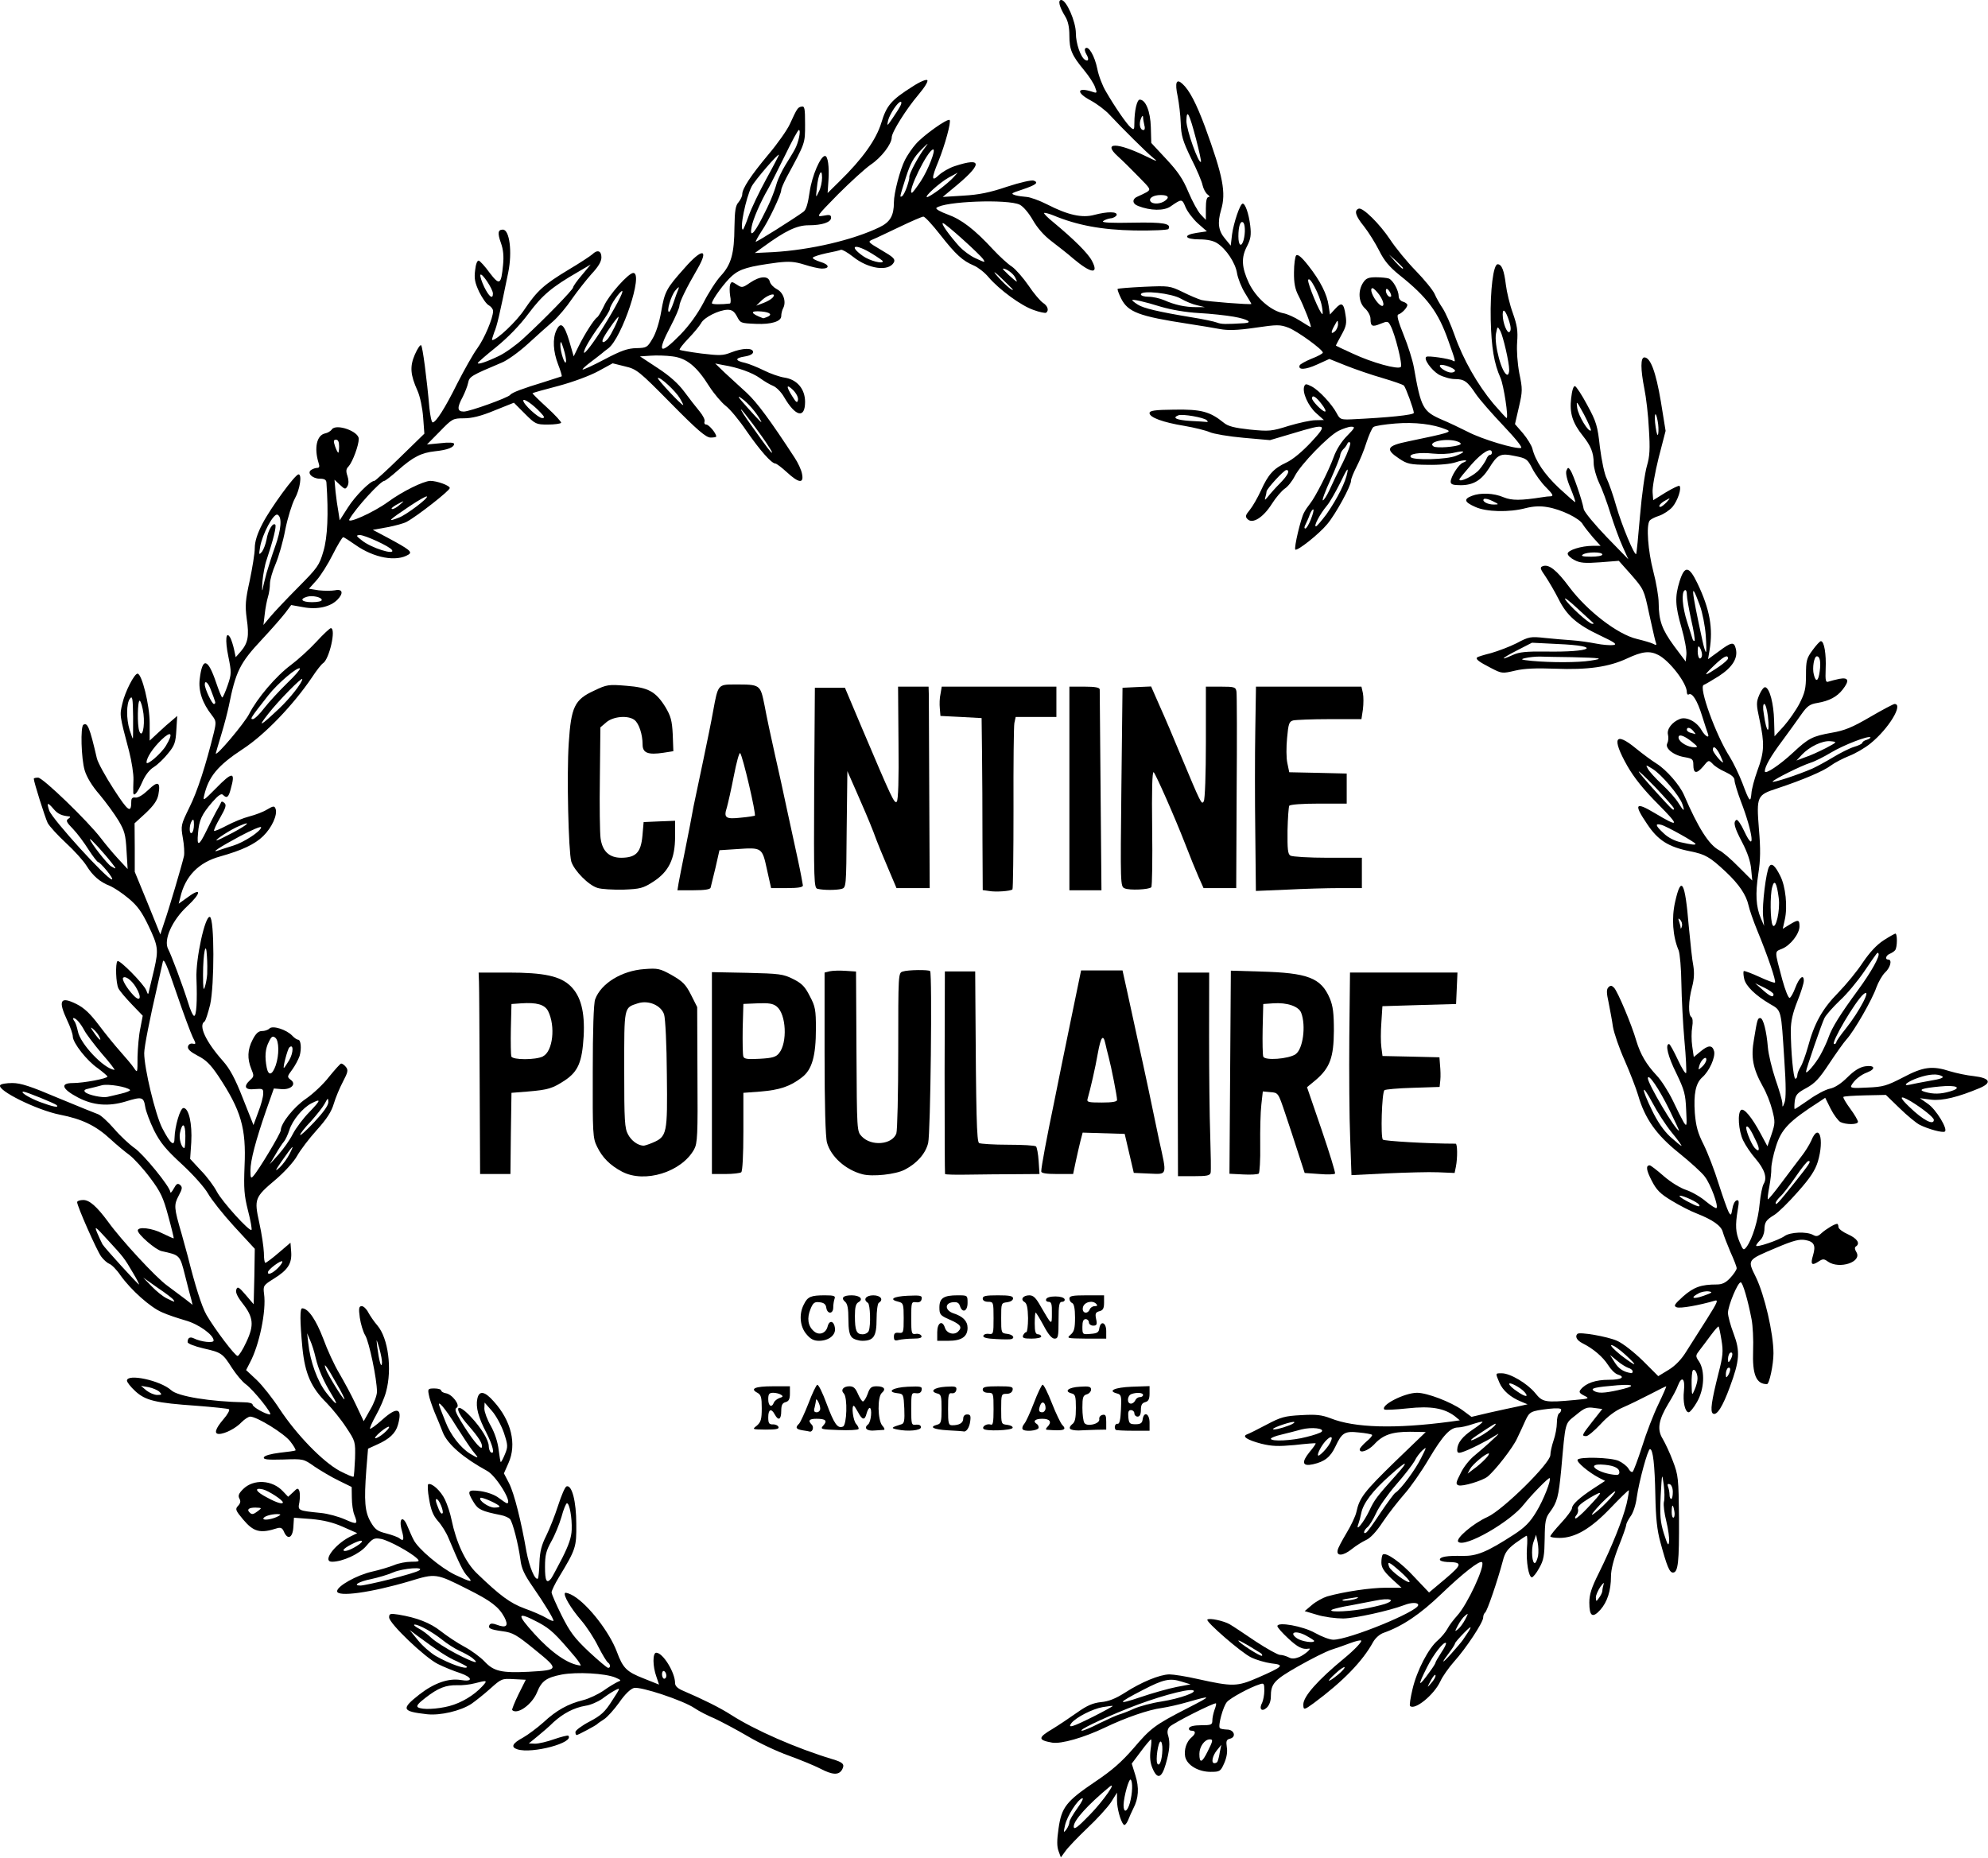 <svg version="1.2" xmlns="http://www.w3.org/2000/svg" viewBox="0 0 2294 2144"><style>.s0 { fill: #000000 }</style><g id="l23rjJFR0akJVn9EeHibqrP"><g id="Layer"><path id="pEvvG2tfK" fill-rule="evenodd" class="s0" d="M1221.5 2136.5c-2-5.3-2-12.5 0-26.3 3.5-24.4 8.8-31.2 42.5-54 19.3-12.9 30.5-22.9 43.8-38.2 20-23.5 24.5-27 62.5-46.5 28.7-14.7 28.7-15.2 0-7-9.5 2.8-23 5.8-29.8 6.8-15.2 2-41.8 11.2-65.3 22.5-24.4 11.7-50.7 19.2-61 17.5-16.9-3-16.7-5.8.6-16 7-4.3 19.7-12.8 28.2-18.8 11.5-8.2 18.3-11 27.5-12 8.5-.7 16.8-4 27.3-10.7 19.4-12.5 40.2-21 51.5-21.3 4.7 0 19.4 2.3 32.5 5.3 40.7 9 45.5 9 69.7-1.5 29.7-13 31.2-14.8 15.5-16.5-7-1-17.5-4-23.5-7-11.3-5.5-52.5-41.3-50.3-43.5 2-2.3 19.3 1.5 26 5.5 3.8 2.2 17 11 29.8 19.7 13 8.5 25.5 15.5 28 15.5 2.7 0 7 1.3 10 2.8 3.5 2 7 1.7 12.2-.3 6.8-3 15.5-10.7 10.8-9.7-7 1.2-12.5-1.5-23.5-11.8-7-6.5-12.5-12.7-12.5-14.2 0-5.3 29.7 0 43.7 8 7.5 4.2 16.8 7.7 20.8 7.7 18.2 0 98-32.7 98-40 0-3.2-8-3.2-16 0-18 6.8-57 15.3-70.5 15.5-8.5 0-22-1.7-30-4.2l-14.5-4.3 8.5-7.2c4.7-4 12.7-8.3 17.5-9.8 19.7-5.5 50.2-10 67.5-10h18.2l-11.7-10.7c-8.8-8.3-11.5-12.8-11.5-18.5 0-4 .7-8 1.5-9 3.5-3.5 21.2 9 36.7 26l16.8 17.7 18.7-15.7c20-17 20.3-19.3 2-19.5-4.5-.3-8.2-1.3-8.2-2.8 0-3.2 8.5-4.7 26.2-4.2 16.5.2 27.8-4.3 59-24.5 12.8-8.3 18.8-14.3 26-26.3 8.3-13.5 17.5-37 15.5-39-1-1.2-21 19.3-29.5 30-15.5 20.3-68.7 50.8-76 43.5-3.5-3.5 17-21.2 33.8-28.7 17.7-8 72.5-62 72.5-71.5 0-3.3 1.7-11 3.7-16.8 2-5.7 3.8-15 3.8-20.2 0-5.3 1.2-10.3 2.5-11 1.5-.8 2.5-2.8 2.5-4.3 0-1.7-5-2-14.3-1-21 2.5-22.2 3.3-27 13.5-2.2 5-6.5 14.3-9.5 20.5-4.5 10.3-25.2 37-34.2 44.3-5.8 4.7-29 11.7-33.5 10-3.5-1.3-3-3.3 2.5-14 3.2-7 10.7-16.3 16.5-20.8 5.5-4.5 14.7-12.5 20.5-18 7.7-7 8.5-8.2 2.7-4.5-9.2 6-30.5 16.8-38 19-4.5 1.5-5.7.8-5.7-2.7.2-8 6-15.3 18.2-23.5 6.5-4.3 11.5-8.3 11-8.8s-5.7.8-11.7 2.8c-5.8 2-13.3 3.7-16.3 3.7-9.2 0-17.5 8.8-34 36.5-8.7 14.8-21.5 33-28.5 40.8-6.7 7.7-18 22-24.5 31.7-7.5 11.5-14.7 19-19.5 21-4 1.8-11.5 6.5-16.5 10.5-9.7 7.8-17.5 8.3-16.2 1.5.2-2.5 5-11.2 10.2-20 5.3-8.7 10.5-19.7 11.5-24.5 3.5-16.5 9.3-23.7 44.5-58l35.5-34.2-18.2-.3c-20.8 0-31.3 3.5-41.5 14.8-7 7.2-16.5 10.5-16.5 5.5 0-1.3 3.5-5.3 7.7-9 4.3-3.5 7.3-7 6.5-7.8-.7-.7-7.5-2-15.2-2.7-16.3-1.8-19.5.2-27 16.2-5.8 12.3-12.5 17.5-25.8 20.5-12.5 2.8-13.7-2.2-4-14.2 4.3-5 7.3-9.5 7-10-.5-.3-11.2.5-24.2 2-19 1.7-26.3 1.5-38.5-1.5-16.3-4.3-22.8-8.5-16.5-10.8 2-.7 12.2-5.7 22.5-11.2 16.5-8.8 21.2-10 40-11 17.5-1 23.5-.3 34 3.7 27.7 11 74.5 12.3 138.3 3.8l10.7-1.5-5.8-4.8c-12.2-9.2-27.5-12-54.7-9-13.8 1.5-25.8 2-26.5 1.3-5-4.8 23.2-19.3 37.7-19.3 11.5 0 39 10.5 52.3 20l10.5 7.8 21.2-5c11.5-2.5 26-5.8 32.3-7l11.2-2.5-7.2-3c-12.5-5-21.5-13-25.3-22-4.7-11.3-5-10.8 2.8-10.8 9.7 0 29.5 11.8 38.5 22.8 8.5 10.7 11.5 11.2 46 8 16.5-1.5 17-1.8 10.5-5-5.8-3-6.3-4.3-3.8-7.3 6-7.2 17-11 32.3-11 14.7 0 19.7-3.2 10-6.2-3-1-7.8-5.8-11-11-6-9.3-17-18.8-29.5-25-6.5-3.3-8.8-7.8-5.8-10.8 2.5-2.5 34.5 3 45.8 8 6.7 3 19.2 12.8 29.7 23l17.8 17.8 12-7.3c7.7-4.7 15-12.2 20.7-21.7 5-7.8 15.5-24.5 23.5-37 12.3-19.5 13.5-22.5 8.8-21-17.8 5.2-39.8 9.2-43.8 7.5-3.7-1.5-2.7-3.3 7.5-12.5 12.3-10.8 20.8-13.8 38.8-13.8 6.2 0 10.5-2 15.7-7.7 4-4.3 7.3-9.3 7.3-11 0-1.8-3.3-10.3-7.3-19-3.7-8.8-7.7-19-8.7-22.8-1.8-7.2-11.3-14-30.3-21.5-6.7-2.5-19.7-9.2-28.7-14.7-13.3-8-17.5-12.3-23-23-6.5-12.5-7-17.8-2.3-17.8 1 0 8.3 5.5 16 12.3 8 7 19.3 14 26.3 16.2 6.7 2.3 17 8.3 22.7 13.3 5.8 4.7 11.3 8.2 12 7.5 2.5-2.5-6.7-27.5-13.5-36.3-3.2-4.5-16.7-16.7-29.7-27.2-26.3-21-39.5-39.8-47.3-67-2.5-8.3-9.5-26.3-15.5-40-6.2-13.8-12.2-31.3-13.5-38.8-1-7.5-3.5-20.2-5-28-2.5-11.2-2.5-15.2-.2-17.5 2.5-2.5 3.7-2.2 6.5.5 4.2 4.3 20.5 43 25.7 61.3 4.8 15.7 11.5 27.2 23.5 40 5.3 5.5 13.5 18.5 18.5 28.7 4.8 10.3 10.5 21.5 12.5 25 3.8 6 4 5 3-14.2-.7-18-2.2-23-11.2-41.8-9.8-19.5-13.3-34-8.5-34 1 0 5.5 8.3 10.2 18.3 4.5 9.7 8.8 16.7 9.5 15 .5-1.8-.2-18.5-2-37.5-1.7-19-3.2-48.5-3.5-65.8-.2-17.2-1.7-34.2-3.2-38.2-6.8-16-8.3-37.3-4-56 7-31.3 11.5-23.3 15.7 28 1.8 19.2 4 40 5.3 46 1.2 7.7 1 15.2-1.5 24.5-4.3 16-4.5 32.2-.8 34.5 1.5 1.2 2 5.5 1 11.5-1 5.5-1 15.5 0 22.2l1.8 12.5 7.5-6.2c9.2-7.8 14-8 16-.3 1.5 6.8-5.5 22.8-13.8 30-7.5 6.8-10 19-8.5 41 1.3 15.3 3.3 23 10.3 36.8 4.7 9.5 12.5 29.7 17.2 45 4.8 15 10 29.7 11.5 32.5 2.5 4.5 3 4.2 4.3-3.5.7-4.8 2.7-9 4.7-9.8 3-1 3.3 1 1.5 11-3 18-2.5 26 2.3 37.3 4 9.5 4.5 9.7 8 5.2 6.7-9.2 13.5-31.5 15-49.7 1-9.8 3-20.3 4.7-23q6.4-10.5-9.7-29.3c-5-5.7-11.3-15-14-20.7-5.5-11.3-6.8-32.3-2.3-35.3 3.5-2 12.3 8.5 22.5 27.5l7.8 14.5 4.7-13.7c4.3-12.8 4.3-14.8.8-28.3-2-8-6.8-20.2-10.8-27-11.5-20.7-14-33.7-10.2-54.7 3.7-22.8 4.2-24.3 7.2-24.3 3.5 0 7.3 15.3 8.8 33.8.7 8.2 4.7 24.7 8.7 36.7 4.3 12.3 7.8 24.5 8 27.5 0 5.5.3 5.5 2.5-.5 1.8-4.2 1.8-20.2-.2-48.7-3.8-59.3-3-57.3-16.5-65-17-10-28-20.8-29.8-29-1-4.3-1.2-8.3-.5-9 .8-.5 8.8 2.5 18 6.7 9.3 4.3 17.3 7.3 18 6.5 1.5-1.5-8.2-30.5-20.5-60.2-4.5-11-9-24-10-28.8-2.7-12-10.7-24.2-26.5-39-18.2-17-23.5-20-41-23.5-25-5-37.2-12.7-49.7-31.7-15.5-22.8-13.5-25.8 8.7-12.5 28.8 17.2 29.5 15.5 4.3-10-16.8-16.8-28-30.8-35.8-44.5-18.2-32.3-14.2-40 10.3-19.8 7.7 6.3 18.2 14 23.5 17.3 11.5 7.2 26.7 24.7 31.7 36.2 16.5 38.3 28.8 57.5 40.5 63.8 3.8 1.7 14 10.5 22.5 19.2l15.8 15.8-1.3-13.3c-.7-8.5-4.2-19-10.2-30.5-9.3-17.7-10.8-23.7-6.8-26.2 1.3-.8 5.5 5.2 9 13 13.3 28.2 10.3 2.2-4-34.8-4-10.7-7.2-21.5-7.2-24 0-3.2-3.5-6.2-10.5-9.5-5.8-2.5-12.5-6.7-14.8-9.5-4.5-4.5-4.7-4.5-11 3.3-7.5 8.7-11.2 8.2-11.2-2 0-6.3-1-7.3-9.5-8.8-13.3-2-23.8-10.5-20.5-16.2 1.2-2.5 1.5-7 .7-10-1.5-6.3 4.8-14.5 13.8-18 7.7-3 19.5 3.2 25 13 4.2 7.2 9.7 10.2 7.2 3.7-.7-1.7-3.7-11-6.7-20.5-5.3-17.2-11.3-27-15.3-24.5-1.2.8-2.2-.5-2.2-2.7 0-10.3-19.8-36-32.8-42.8-10.2-5.2-18.7-4.2-36.2 4-21 9.8-45.3 13.3-83 11.8-21.8-.8-35.5-.3-46 2.2-15 3.5-15.5 3.5-28-3-14-7.2-18-10.2-16-12.2.7-.8 8-3 16-5 8-2.3 21.5-7.3 29.7-11.5 14-7.5 16-7.8 32.5-6 9.5 1 23.8 2.2 31.3 2.7s20 2.3 27.7 3.8c7.5 1.5 16.5 2.2 20 1.7 4.8-.7 1.8-3-15.2-11-26.8-12.7-38.3-22.7-48-42-4.3-8.5-11-20-15-26-6.3-9-6.8-10.7-3.3-12 7-2.7 16 4.3 30.8 24.3 20.7 27.5 55.7 54.5 78 59.7 7.5 1.8 16 4.3 18.5 5.5 4.2 2.3 4.5 2 2.7-3.2-1-3.3-4.2-18-7.5-32.8-5.5-26-6-27-20-43.2l-14.7-16.5-21.5 1.7c-17.5 1.3-23.3.8-29.5-2.5-4.5-2.2-8-5.5-8-7.5 0-4 16-9 28.7-9h9.3l-8.8-9.7c-4.7-5.5-10-12.3-11.7-15-3.5-7-25.3-17.5-41-20-8.3-1.5-16.3-1-25 1.2-18.8 5-45.5 4.5-58.3-1.5-12.5-5.5-13.5-9-3.7-12.7 9.7-3.8 25.2-3.3 36.7 1.7 9.5 3.8 19.3 3.8 45-.2 2.8-.5 7-1 9.5-1 3.3-.3 1.8-2.8-5.7-10.3-5.3-5.2-12.5-15.2-15.8-21.7-5.7-11-6.7-11.8-20.2-14.5-16.8-3.5-19.8-2-30 14.5-8.8 13.7-18 19.2-32.5 19.2-9 0-11.5-1-11.5-4 0-5.7 9.2-20.2 14.2-22 8.5-3.2 1-3.7-8.2-.5-5.8 2-18.8 3.3-32.5 3-20.3-.2-23.8-1-33-7.2-16.3-10.8-14.3-14.8 10.2-19.8 48.3-10 51-11 44.3-13.7-15-6.3-36.5-8.8-58.8-7-12.2 1-24 2.7-25.5 4.2-1.7 1.5-5.2 9.5-8 18-2.5 8.3-7.7 20.8-11.2 27.5-3.5 6.8-6.5 14-6.5 16.3 0 6.2-17.8 38.7-27.5 50.2-9.3 11.3-34.5 31.3-36.8 29.3-1.7-2 6.3-35.8 10-42.5 1.5-3 4.8-7.8 7-10.5 6-7.3 21.5-37.8 27.3-53.8 3-8.5 9-18 15.5-24.5 9-9.2 9.7-10.5 4.7-10.5-3 0-9.5 2.3-14.7 4.8-12 6.2-43.3 38.5-50.3 52-3 6-8.2 12.5-11.7 14.7-3.5 2.5-10.3 10.3-14.8 17.5-10 15.8-22.2 23.5-28 17.8-3-3-2.7-4.5 2.5-10.8 3.3-4 9-14 12.8-22.2 8.5-18.8 14.5-25.5 29.5-32.5 7.2-3.3 18.2-12.5 28.5-23.5 19.7-21.3 18.2-22-21.5-10l-26 7.7-30.5-2.7c-17-1.5-34.5-4.5-39-6.5s-17.8-5.3-29.5-7.3c-24.5-4-40-9.7-40-14.7 0-2.8 5.7-3.8 28.7-4 30.8-.5 41 2.2 56.8 15 5 4.2 12.2 6 30.2 8 22.5 2.2 25 2 45-4.3 11.8-3.5 25.5-6.5 30.8-6.5l9.7-.2-9-8c-9.2-8.3-16.2-24-13.7-30.8 1.2-3.2 2.2-3.2 8.5 0 8.5 4.3 23.7 20.8 29 31 3.7 7 4.7 7.5 17 7 42.2-2 72-5 72-7.5-.3-4.5-9.3-29.2-11.5-31.5-1.3-1.2-12.3-5-24.8-8.7-12.2-3.5-31.2-10-42-14.3l-19.2-7.7-14.3 6.5c-13.2 6-22 6.5-20 1 .3-1.3 6.5-4.8 13.8-7.8 7.2-2.7 13-6 13-7 0-3.5-29.3-24.7-39.5-28.7-10-3.8-12.8-3.8-38.8 0-20.5 3-31.2 3.2-40.5 1.5-6.7-1.3-23.2-4-36.2-6-57.5-8.8-69.8-13.5-77.8-29.3-2.7-5.5-4.5-10.5-4-11 .8-.7 14.3-1.7 30.5-2.5 28.5-1.2 29.5-1.2 44.5 6 8.5 4.3 18.3 8.3 21.8 9.3 6 1.7 57.5 5.7 57.5 4.5 0-.5-3.3-6-7.5-12.8-4-6.5-8-16.7-9-22.5-1.8-12-12.5-28-22.8-34.7-4.5-3-11.7-4.5-20.5-4.5-17.2 0-19.7-5-3.5-7.5l12-1.8-10.5-9.2c-5.5-5-12-13.5-14.2-18.8-4-9.7-4.3-9.7-17.3-.7-7.5 5.2-23 5-37.2-.5-7.5-2.8-7.3-8.5 0-11.3 2.2-1 6.7-3 9.7-4.7 5-3.3 4.8-3.5-9.5-18-8-8.3-18.7-18.8-23.7-23.3-18.3-16.5-1-16.5 32.7 0 13 6.3 14 6.5 7.8 1.5-7.5-6-35.3-33.7-49.8-49.2-4.7-5.3-14.7-12.8-22-16.8-17.5-9.2-16-16 2-10 5.3 1.8 5.5 1.3 3-5.2-1.2-4-7-12.8-12.5-19.5-14.5-17.5-17.2-24-17.2-40.3 0-9.5-1.5-16.7-4.8-22-7-11.5-8.7-19-4.5-19 5.8 0 16.8 24.8 16.8 38.5 0 11.5 5.5 27.5 10.5 30.5 4 2.5 5-.7 1.7-6.2-1.7-2.8-2.5-6-1.2-7 3.5-3.5 10.7 8.7 13.7 23.5 1.5 8 6 19.7 9.8 26 10.5 18.2 24.5 38.5 29 42 3.5 3 4 2.5 4-5 0-14.5 3-27.3 6.2-27.3 6.8 0 12.3 13.5 12.8 31.8l.5 18.2 17.5 18.8c13.5 14.5 19.2 23 25.5 38.2 4.5 10.5 10.7 22 14 25.5l6 6.3v-13.3c0-8.5 1-13 3-13 1.7 0 1.5-1.2-1-3-2.3-1.7-4.8-6.5-5.8-10.7-.7-4-6.7-18.3-13.2-31-9.8-20.3-11.5-26.3-12-40.8-.3-9.2-2-23-3.5-30.7-3.5-16.3-1.5-21 5.5-14.5 8 7.2 16 22.7 26 49.5 21 57.5 24.5 76.2 18.5 96.2-4.3 14.8-3 24 4.5 32.8l6.7 8.2 1.5-12.7c1.8-13.5 9.3-35.8 12.3-35.8s7 11.5 8.7 25.3c1.3 11 .5 15.5-3.5 23.5-7.2 13.5-6.5 24.7 2 43 8.3 17 25 31.7 39.5 34.7 4.5.7 13.3 4.7 19.5 8.7 6.3 4 11.8 7.3 12.3 7.3 1.5 0-8-24.5-14-36-4-7.5-5.5-14.8-5.3-27.3 0-9.2 1.3-18.2 2.5-19.4 1.8-1.8 6.3 1.9 14 11.7 13.8 17.5 21.8 33.3 23.5 46.5l1.5 10 6-6.5c7.5-8.3 10-6.8 12 7.3 1.5 9.2.8 12.9-4.7 22.7-3.5 6.5-6.5 12-6.5 12.3 0 .2 8.7 4.5 19.7 9.4 22.5 10.5 52 18.6 55.3 15.3 2.2-2.5-6.8-38.5-12-47.8-2.8-5.2-3.5-5.2-11.5-2-9.5 4-11.5 3-11.5-5.7 0-3.5-2.8-8.8-6.3-12-7.5-6.8-8.5-20.3-2.2-29.8 3.2-5 6.2-6.2 14.7-6.2 6 0 12.8.7 15 1.5 4.8 2 11.3 13.7 11.3 20.5 0 2.7 2.2 5.5 5 6.2 2.7.8 5 2.5 5 3.8 0 3-6.3 9.7-10.5 11-2 .7 0 8.2 6.2 23.5 5 12.2 10.3 29 11.8 37.3 8.2 47 10.5 51 32.2 60.5 7.8 3.2 21.3 9.7 30.3 14.2 16.2 8.5 54.7 20 61.2 18.5 2-.5-6-10.5-20.5-25.8-13-13.7-27.2-29.9-31.5-36.2-10-15-13.5-17.5-24.5-17.5-5.2 0-13.5-2.5-18.5-5.2-8.7-5.3-18-18.5-14.2-20.5 2-1.5 27 2.2 30.5 4.5 3.7 2.2 3.2.5-5-22.5-11.8-33.8-24.5-50.8-56.8-76.5-11.5-9.3-17.5-16.5-23.2-28-4.3-8.5-12-21-17.5-28-9.8-12-11.8-18.5-6-20.5 4.7-1.5 24 17.5 36 35.5 6.2 9.5 19.7 26 29.7 36.2 10 10.3 19.8 22.3 21.8 26.8 1.7 4.2 6 11.7 9.2 16.4 3.3 5.1 9.5 18.8 13.8 31.1 9.7 27.7 26.5 57.2 44.7 79 8 9.2 14.8 16.7 15.3 16.7 2.5 0-3.3-37.8-7-46.3-7.5-16.7-10.5-35.2-11.3-67.2-.7-33.8 3-64 8-64 4.8 0 7.5 7.3 9.5 23.8 1 8.2 4.5 22.9 8 32.5 5 14.2 6 20.4 5 33.7-.7 9.7.3 24 2.5 35.8 3.8 18.2 3.8 20.7-.5 39.2l-4.5 19.5 9.3 10.7c5 6 9.7 13.8 10.7 17.3q5.3 21.7 30.8 45.8c10 9.2 18.5 16.7 18.7 16.2.5-.5-2-7.7-5.5-16.3-4-9.2-5.7-16.9-4.7-19.9 1.7-4 2.2-4.3 4.7-.5 3 4.2 13.3 33.7 15.3 44.7.7 3.5 12.5 17.7 26.5 32.3l25 25.7-6.5-14.5c-3.8-8.2-10-25.3-14-38-4-13-10-29.3-13.5-36.3-3.3-7.2-6-17.2-6-22.2 0-12-3.3-20-12.5-31.5-12-15-15.5-26.3-13.5-43.3 1-9.2 2.7-14.5 4.5-14 1.5.5 8 10.3 14.2 22 10.3 19 11.8 23.5 14.5 48.5 2 15.5 5.3 31.5 8 36.5 2.3 4.8 7.5 19.3 11 32 6.3 21.8 20.8 56.5 22.8 54.8.5-.5 2.5-20.5 4.5-44.5s5.7-50 8-57.5c3.2-11 3.7-19.3 2.2-42.5-.7-15.8-3.2-36.5-5.2-46.3-4.5-22.7-4.5-36.2 0-36.2 7 0 13.2 16.5 19 50.8l5.5 34-8 30.9c-4.3 17.3-7.5 35.3-7 40.1l.7 9 14.5-9c8-4.8 15.3-8.3 15.8-7.5 2.7 2.7-2 16.9-8 24.2-3.5 4-10.3 8.5-15.5 10.3-5 1.5-10 4.2-11 5.7-4 5.8-1.8 34.8 4.2 58 3.5 13.3 6.3 29.8 6.3 37 .2 20.5 3.7 30.3 17.7 49.5l13.5 18 .8-8c.5-4.5-2-18.3-5.5-30.5-7.5-26-8-36-2.3-54.3 5.8-18.2 10.8-17.7 20.5 2.5 14.3 29.8 18.3 52 14 77.3l-1.7 10.3 12.5-9.1c14.7-11 17.5-11.2 19.5-3q4.1 16.2-19.5 31.6c-8.3 5.2-16 9.7-17.5 10.2-6.3 2.2 14.2 58.5 30 83 4.2 6.7 10.7 20.3 14.5 30 8.2 22 9.5 23.5 10.5 12.5.2-5 3.5-17 7-26.8 8-21.4 8.2-31.4 2.5-58-4-18.4-4-20.7-.3-29.4 2.3-5.3 5.3-9.3 7-8.6 5 1.5 9.5 19 10 38.3l.5 18.3 10.8-11.8c5.7-6.5 14-18.3 18-26 6.2-12.3 7.5-17.3 7.5-32.8 0-16.5.7-19.5 7.5-28.7 4.2-5.8 8.5-10.5 9.7-10.5 3.8 0 6.3 14.7 5.5 32.3-.5 13.2 0 15.7 3.3 14.4 2-.7 7.7-2.2 12.5-3.2 10.7-2 12 2 3.7 12.5-6.5 8.3-15.5 13-29 15.3-8.7 1.4-11.7 3.4-18.7 13.4-4.5 6.5-14.5 20.3-22 30.5-13.3 17.8-20 29.5-20 35 0 4.3 17.5-7.5 32.5-21.5 17.7-16.5 22.2-19 44.7-23 14.8-2.5 23.8-6.2 44.3-18.2 14.2-8.3 27-15 28.2-15 10.5 0-6.7 28.5-27.7 45.5-6.3 5.2-17.5 11.7-24.8 14.5-7.5 3-17 8-21.2 11.2-8.3 6.3-32.3 16.5-61.8 26.3-23.2 7.5-24 9-21 46.8 2 23.2 1.8 35.7-.7 51.7-3.5 23-2.8 38 3 51.5l3.7 8.7-1.2-11.5c-1.3-12.5 3.5-51.5 7-57 2.7-4.7 6.7-1.5 12.7 10.5 6.3 12 8.8 36 5.3 51l-2.3 10.3 7.8-4.8c10.2-6.2 11.5-6 11.5 2 0 8.5-10.3 21.8-20 25.8-9 3.7-9 1.2.2 35.8 3.3 11.9 7 21.4 8.5 20.9 1.3-.4 4.3-5.7 6.5-11.7 4.5-11.8 9.8-16.3 9.8-8 0 2.8-3.3 13.5-7.5 23.8-5.3 13.4-7.5 22.9-7.5 33.5 0 23.9 3 55.7 5.2 55.7 1.3 0 2.3-1.8 2.3-3.8 0-2.2 1.7-6.5 3.7-9.7 2-3 5.8-13.5 8.5-23 7.3-27.3 16.5-44 35-62.8 9-9.2 22-25 28.5-35 8-11.7 15.8-20.2 24-25.5 6.5-4.2 12.8-7.7 13.5-7.7 2.3 0 2.3 15.5-.2 19-1 1.5-3.8 3.2-6 4.2-4.8 1.8-6.3 6.8-2 6.8 4.7 0 2.5 9.2-3.8 15-3.2 3-7.7 11-10 17.2-4.5 13.5-25.7 50.5-34.5 60-3.2 3.5-12.2 16.3-20 28-11.2 17-16.2 22.5-26.2 28-10.8 5.8-12.5 8-13.5 15.5-.5 4.8-.5 8.8 0 8.8.7 0 8-5 16.5-10.8 8.2-6 19.2-11.7 24-12.7 5.5-1 13-5.8 20.2-13 7.8-7.8 14.3-11.8 20.5-12.8 11.3-1.7 12.8 3 2.5 7-7.7 2.8-15 9-18.2 14.8-1.8 3.2.7 3.7 18.2 2.7 18.3-.7 22.5-2 41.3-11.7 23.2-12.3 33.7-13.8 54.5-7 6.7 2 19 4.7 27.2 5.5 18.5 2.2 21.3 7.5 7 13.7-25 10.5-43.2 15-56.2 13.5l-13-1.7 9.2 6.5c9.3 6.2 23.5 29.5 19.5 32-2.5 1.7-19-2.8-29-7.8-4-2-14.5-10.7-23.2-19.2l-15.8-15.3-23.7.5c-13.3.3-24.5 1-25.3 1.8-.7.7 2.8 6.7 7.8 13.5 5 6.7 9 13.7 9 15.2 0 3.5-13.8 3.5-20.3.3-2.5-1.5-7.7-8.3-11.2-15.3l-6.3-12.7-6.7 4.5c-35.3 22.7-44 31.7-50.3 52.2-3 9.3-5.2 20.5-5.2 24.8.2 4.2-1 14-2.3 21.2-1.5 7.5-2.2 14.3-1.7 14.5.5.5 7.7-8.2 16.2-19.7s18.8-24.8 22.5-29.8c4-5 9-13 11.3-18 9-22 15.5-2.2 7.7 24-3 9.8-8.5 18.5-23.2 35-10.5 12-22.8 24-27 26.5-9.8 6-11.3 8.3-11.5 17.8-.3 4-2.3 9.2-5 11.5-2.5 2.5-4.5 5.2-4.5 6.2 0 2.5 26-6.2 33-11.2 6.5-4.5 25-5.3 32.5-1.3 4 2.3 6 1.8 10.2-2.2 5.5-4.8 15-10.5 17.8-10.5.7 0 1.5 1.7 1.5 3.7s5 5.8 11.2 8.5c10.5 4.8 14.3 10.5 8.8 14-1.5 1-1.3 3.3.7 6.5 6.8 11.3-19.5 20-32.7 11-4.8-3.5-6-3.5-11.3 0-7.7 5-9.2 3-6-7.5 3.3-11.2 1.3-15.7-9-17.5-6.7-1.2-13.7.5-33.2 8.8-34.3 14.5-33.8 13.7-23.8 34 10 20.7 20.3 64.7 20.3 88 0 13-4.8 35.5-7.5 35.5-12.5 0-17-11-16-38.8.5-12.2-.3-28.7-1.8-36.2-4.2-22-10.2-42.5-12.5-42.5-3.5 0-14.7 27.2-14.7 35.2 0 4 3 14.8 6.5 24 7.7 20.5 7 31-4.3 61.5-8.2 22.5-15 33.5-19.5 30.8-3.5-2.3-1.7-14.5 6.3-46.3 5.2-20 5.7-25.5 3.5-38.5-1.3-8.2-2.8-15.2-3.3-15.7s-4.2 3.7-8.7 9.7c-4.3 5.8-10 13.5-13 17.3-5 6.5-5.3 7-.8 13.5 7 11 6 32.2-2.5 46.7-3.7 6.5-8 11.8-9.5 11.8-4.2 0-7-12-5.5-25 1.5-14-2.5-17.5-7-5.8-1.2 3.8-6.2 13-11 20.8-11.5 19-13.2 30-6.5 40.7 2.8 4.8 8.3 16.3 11.8 25.8 6.2 16.2 6.5 19.7 7 66 .2 50.2-1 62.5-7 62.5-4 0-7-7.3-14.5-35-3.8-13.8-5.3-27.8-5.8-53.8-.7-35.5-2.7-53.7-6.2-53.7-2.5 0-12.5 36.5-15.3 56-1 8.2-4.2 18-7.2 21.7-2.8 4-5 8.5-5 10 0 1.8-4 13-8.8 25-5.7 14.5-8.7 26.5-8.7 34 0 16.8-4.3 29.8-12.3 38.8-9 10-12.7 7.5-12.7-8.3 0-9.5 2.5-17.2 11-34.2 15-30.3 27.5-61.5 32-79.8 2-8.7 3-15.7 2.5-15.7-.8 0-10.5 9.5-21.5 21-22.5 23.5-40.5 34-58.3 34-6 0-10.7-.8-10.7-1.8 0-1.2 5.7-8.2 12.5-15.5 7-7.5 12.5-15.2 12.5-17 0-4.2 8.7-12.2 24.7-22.7l13.5-8.8-7.2-3.7c-11.5-6-26.3-18.3-24.5-20.8 2-3.5 37.7-2.7 47.2 1.3 4.5 2 9.5 6 11.3 8.7 1.5 3 3.7 4.8 5 4 1-.7 6-14 11-29.5 4.7-15.2 13.2-37.2 18.7-48.5 5.5-11.5 9.5-20.7 9-20.7s-9.2 4.2-19.2 9.5c-10 5.2-24 12-31 15-8.3 3.5-17.3 10.2-25.5 19.2-7 7.5-14.5 13.8-16.5 13.8-5.8 0-5.3-1 7.2-17l11.3-14.3-9.3-1.2c-8.2-1.3-11-.3-21.2 8.2-13 10.5-11.8 5.8-17 63.8-3 30.5-4.5 36.7-13 48.2-5 6.5-5.8 11-6 30.5-.3 19.5-1 24.8-6.3 34-3.2 6-7.2 10.8-8.5 10.8-3.7-.3-6.7-17.8-5.7-33.5.7-8 .5-14.5-.3-14.5-.7 0-6.7 4-13 8.5-9.2 7-12 10.7-14.5 20.5-6 22.7-18.2 58.5-20.5 59.7-1.2 1-2.2 3.5-2.2 5.8 0 5.5-19.8 35.5-33.5 50.7-6 6.8-13.3 17-16 23-7.5 15.8-29.5 33.5-34.8 28.3-1-.8.5-9.8 2.8-19.5 5-21.5 18.5-47.3 29.2-56.3 4-3.5 9-9.5 11-13.2 2-4 7.3-10.8 11.5-15.5 11.5-12.5 32.5-57.5 28.5-61.5-2.5-2.5-22 12.7-47 36.7-24.2 23.3-45 37.3-66.5 44.8-4.5 1.5-9.7 6.2-12.2 10.7-12 22-34.5 45.3-68.5 70.5-11 8-12 8.3-12 1.5 0-9.2 16.5-28 47.5-53.5 11.5-9.5 20.5-19 19.2-20.2-.5-.8-6 .5-12 2.7-6 2.3-16 5.8-22.2 7.8-6.3 2-23.5 10.7-38.5 19.2-28 16-31.5 20-31.5 35.3 0 5-2 10-4.8 12.5-5.7 5.2-9.2 1.5-5.2-5.8 1.2-2.7 2.5-9 2.5-14 0-8.2-.5-9-5.5-7.2-10.5 3.2-33.3 15.5-37.5 20.2-4.5 4.8-10.8 28-8.3 30.3.8 1 4.5 1.5 8.3 1.7 8.2 0 11 8.5 3.5 10.5-4.3 1-4.8 2.8-3.8 9.8 1 5.5-.2 12.2-3 18.5-4.2 9.5-5 10-15.7 10-14 0-27-7.5-29.3-17.3-1.7-8 1.5-17.7 7.3-22.5 5-4.2 5.2-7.7 0-7.7-2.3 0-3.5-1.5-2.8-3 .5-2 5.8-3.3 13.8-3.3 11.7 0 13-.5 13-5.5 0-3 1.2-8.5 2.5-12.2 1.5-3.8 2.2-7 1.7-7.5-1.5-1.5-50.5 23.2-53.7 27.2-2.3 2.5-2.8 6.3-1.5 9.8 2.5 8.5 1.7 17.7-2.8 33.2-4.7 16.3-9.7 17.8-15.2 4.8-2.8-6.5-3.3-13-2.3-21.3 1-6.7 1.3-12.2.5-12.2-.5 0-6 6.2-11.7 14l-10.5 14 4.2 13.5c4.5 14.2 3.8 26.7-2.5 38.5-1.7 3.5-4.5 9.5-6 13.5-1.7 4-4 6.2-5 5-3.7-4-7.7-19-7.7-28v-9l-7 11.2c-4 6-16.3 19.5-27.3 29.8-10.7 10.2-22.2 22.2-25 26.2l-5.5 7.5zm12.5-33.5c0-2 4.3-9.2 9.3-16.2 5-6.8 7.5-12 5.5-11.3-5.5 1.8-17.3 20.3-19.8 31-2 8.8-1.7 9.3 1.5 5 2-2.7 3.5-6.5 3.5-8.5zm23.8-8.7c15.2-15.5 32.2-40 22.2-31.8-24.7 20.5-41 38.5-41 45.5 0 4.5 4.3 1.3 18.8-13.7zm46-13.5c3-11 3.5-24 1-26.8-2-2-8 19.3-8.3 29.3 0 9.7 4.3 8.2 7.3-2.5zm37.5-61.3c.2-5.2-.8-9.5-2-9.5-3 0-6 21.8-3.8 25.5 2.5 4 5.5-4.2 5.8-16zm63.5 13.8c.7-1.3 2-6 2.7-10.8l1.8-8.7-5 6.2c-5.3 6.5-7 15-3 15 1.5 0 3-.7 3.5-1.7zm-11.3-11.8c6.3-12.5 6.5-14 2.5-14-6 0-12 8.5-12 16.8 0 11.2 3 10.5 9.5-2.8zm-125-32.5c9.3-4.5 19.5-9.2 23-10.2s11.3-4 17.3-6.8c6.2-2.7 20.2-6.5 31.5-8.2 22-3.5 43-11.3 36-13-7-1.8-44.3 8.7-74.8 21-31.2 12.5-58.2 25.5-53 25.7 1.8 0 10.8-3.7 20-8.5zm-7-7.7c12.5-6.3 22.5-11.8 22.5-12.3s-5.2.3-11.7 1.3c-12 2.2-30 11.5-35.8 18.2-5.2 6.8 1 4.8 25-7.2zm96.3-34.3l16-3-10.5-3.2c-13.5-4.3-21-2.5-44.5 9.7-29.8 15.3-30.8 17.8-2.8 8.3 14-4.8 32.8-10 41.8-11.8zm292-17.5c3.7-5 6.7-9.7 6.7-10.7 0-.8 3-5.8 6.5-11.3 3.8-5.5 6.3-10.7 5.5-11.2-2.2-2.3-14.2 12.7-21.7 27.7-11.5 22.8-10.5 24.3 3 5.5zm6.7 4.5c0-3-3.5 1.3-7.7 9.8-2 4-1.5 3.7 2.5-1 3-3.3 5.2-7 5.2-8.8zm-112.5-1.2c4.8-4 8.3-8 7.5-8.5-.7-.8-5.5 2.5-10.5 7.2-11.5 10.3-9.2 11.3 3 1.3zm144-40c11.5-16.5 11.8-18.8 1.5-8.3-5.7 5.8-10.5 11.3-10.5 12.3 0 .7-2.5 5-5.7 9.2-10.8 14.3-10.3 15.5 1 3 6-6.7 12.2-14 13.7-16.2zm-234 14.7c-2-1.2-8.5-5.2-14.2-8.7-6-3.5-10.8-6-10.8-5.3 0 2.3 26 19 27.3 17.5.7-.7-.3-2.5-2.3-3.5zm62.5-13.7c0-.5-4.7-3.5-10.2-6.5-11.8-6-19.3-3-9.5 3.7 5.2 3.5 19.7 5.8 19.7 2.8zm174.3-24.8c3.7-7.2 3.7-7.5-.3-4.2-2.5 2-6 7-8.2 11.2-3.8 7.3-3.8 7.5.2 4.3 2.5-2 6-7 8.3-11.3zm-119.5-11.7c9-1.5 21-4.3 26.5-6 14.2-4.8 5.7-7.5-11.5-3.8-7.5 1.5-20.3 4-28.5 5.5-8.3 1.3-17.3 3.5-20 4.5-7.8 3.3 13.7 3 33.5-.2zm-6-12.3c3.5-1.7 2-2-5-.7-5.5.7-10.5 1.7-11 2.2-2.3 2 11.2.5 16-1.5zm283.7-9c0-1.7.8-5.2 1.5-7.7.8-2.5-.7-1-3.7 3-2.8 4.2-5.3 9.7-5.3 12.5.3 5 .3 5 3.8.2 2-2.7 3.7-6.2 3.7-8zm-233.5-22.5c-12.7-11.2-15.2-12.2-12.5-5 1.8 4.8 21.5 19.3 23.5 17.3.8-.8-4.2-6.3-11-12.3zm159.3-17.7c.7-4 .5-11-.5-15.8l-1.8-8.7-3 8.5c-3 8.7-1.5 26.2 2 24 1-.5 2.5-4.3 3.3-8zm148-40c-2.3-9-3.5-19-2.8-22.3 1-3.2.8-12.2-.2-20.2-2-14-2-13.3-3.5 13-1 23.2-.5 30 3.7 43.7 4.3 13.3 5.3 15 6 9.3.5-3.8-1-14.5-3.2-23.5zM1593 1746c7.8-11.5 15.5-22 17-23 6.3-3.7 23.8-27.5 30-40.5 6.3-12.5 6.5-13.2 1.5-8.7-3 2.7-7.2 8.2-9.2 12.5-2.3 4-11.8 16.5-21.5 27.5-9.5 11-19.8 25.7-22.8 32.5-3.2 7-7.5 14-9.7 16-4.5 3.5-6 9-1.8 6.5 1.5-.8 8.8-11 16.5-22.8zm-13-2.2c6-13 8.8-16.5 31-41.3 15.8-17.5 12.8-17.5-7.2.5-19.8 17.5-30.8 32-33 43.3-.8 4.2-2.3 9.7-3.3 12.5-4 10.7 6-1.5 12.5-15zm251.5-3c19-20 19.3-21.5 3-12-10.2 6.2-14.7 10.2-13.7 12.7.7 2 0 5.3-1.8 7.3-1.7 2-2 3.7-.7 3.7 1 0 7.2-5.2 13.2-11.7zm100.5 3c-1.5-8.5-3-8-3 1.5 0 4 1 7 2.3 6.2 1-.7 1.5-4.2.7-7.7zm-78.2-9.8c6.2-6.2 10.7-12 10-12.7-.8-.5-8 5.7-16.3 14-8 8.5-12.5 14.2-9.7 12.7 2.7-1.5 10-7.7 16-14zm76.5-12c0-4.5-1.5-8.2-3.5-9-2.5-.7-3 0-2 3 1 2.5 1.7 6.5 1.7 9.3 0 2.5.8 4.7 2 4.7 1 0 1.8-3.5 1.8-8zm-61.8-23.7c-.7-4.8-8.7-7.5-21.2-8-18.3-.5-1.5 10.7 17.5 12 3 .2 4.2-1.3 3.7-4zm-154.7-14.3c3.5-3.5 5.2-6.5 4-6.5-3.5 0-18.5 12.5-21.5 18l-2.8 5.3 7-5.3c4-2.7 10-8 13.3-11.5zm-183.8-11.7c8-9.5 9.3-18 1.5-11-6 5.2-13 18.7-10 18.7 1 0 5-3.5 8.5-7.7zm-22.5-13.8c8.3-2 16.3-4.7 17.5-6 4-4-11.5-5.7-23.2-2.7-6.3 1.7-16.8 4.5-23.3 6-6.7 1.5-12 3.7-12 4.7 0 3.5 24.8 2.3 41-2zm204.5-3.2c6.3-4 12.3-8.8 13.5-10.8 2-3.2-2-.7-21.5 12.3-12.5 8.2-5.7 7 8-1.5zm-224-10.3c3.8-1.5 6.3-3.2 5.5-3.7-1.5-1.5-24.5 6.2-24.5 8 0 1.5 9.3-.5 19-4.3zm271.5-38c-4.2-5.2-18-12.5-18-9.7 0 1.5 4.3 5.5 9.3 8.7 9.2 6.5 13.7 6.8 8.7 1zm199.3-15.7c.2-6.3-3.5-12.5-5.5-9.5-.8 1.2-1.5 8.5-1.3 16 .3 13.2.3 13.5 3.5 6 1.8-4 3.3-9.8 3.3-12.5zm-91.8 13.2c20.5-4.5 20.3-7.2-.5-5.7-26 2.2-32 3.5-27.2 6.5 4.7 3 11.7 2.7 27.7-.8zm129.5-24c0-1.7-1-2.5-2.5-1.7-1.2.7-2.5 4-2.5 7 0 4.5.5 4.7 2.5 1.7 1.3-2 2.5-5.2 2.5-7zm-112.5 2.3c0-1.3-2.2-3.3-5-4-2.7-1-8.7-4.5-13-8.3l-8.2-6.7 5.5 8.7c4.7 7.5 10.2 11 19 12.3 1 .2 1.7-.8 1.7-2zm-8.2-19c-6.8-6.3-14-11.3-16.3-11.3-2 0 2.8 5 10.5 11.3 18.5 14.2 21.3 14.2 5.8 0zm123.2-.8c0-1.7-1-2.5-2.5-1.7-1.2.7-2.5 4-2.5 7 0 4.5.5 4.7 2.5 1.7 1.3-2 2.5-5.2 2.5-7zm-27.2-72.5c-3.3-.5-8.8.5-11.8 2.3-10.2 5.2-6.5 7.2 6 2.7 9.8-3.5 10.8-4.2 5.8-5zm-11.3-100.2c-2-3-17.7-10.3-22-10.3-1.7.3 1.8 3 8 6.3 12 6.5 16.3 7.5 14 4zm110.3-25.3c17.5-22 19.5-25 16-25-1.5 0-8 8.3-14.8 18.3-6.7 9.7-14.7 20.2-17.7 22.7-2.8 2.8-5.3 6-5.3 7.5 0 3.3 2.8.3 21.8-23.5zm-43.8-46.7c-6.7-14.5-10-19.5-11.7-17.8-1.8 1.5 4.7 18.3 9 23.8 5.5 6.5 7 3 2.7-6zm-98-11.3c-6.7-8.2-16.7-23.7-22.2-34.2-13-24.3-13.3-17.5-.5 8.7 6.2 13 13.5 23.5 21 30.5 6.5 5.8 12.2 10.5 13 10.5.7 0-4.3-7-11.3-15.5zm-2.7-26.2c-11.8-24-24.5-42.8-24.8-36.3 0 6.3 32 60.5 36 60.5.3 0-4.7-11-11.2-24.2zm305.2 11.7c0-2.7-12.7-13-26.7-21.5-13.3-7.7-13.8-5-1.3 6.8 15.5 15 28 21.5 28 14.7zm18.3-32.7c15.2-4.3 8.2-7.8-11.5-5.8-20.8 2-25.5 3.8-16.8 6.3 9.5 2.7 17.8 2.5 28.3-.5zm-22.3-12.5c11.3-1.8 16-3.5 13.8-5-5.3-3.3-15-2.8-28 1.7-12.5 4.3-19.5 10.3-9 7.8 3.2-.8 13.7-2.8 23.2-4.5zm-127-29.5c3.5-6.3 7.8-15.5 9.5-20.5 4-11.5 13.8-27 33.8-54.3 15.2-20.7 26.2-40.2 23.7-42.7-1.2-1.3 0-3-16.5 21.2-7.5 11-20.2 26.3-28.2 33.5-7.8 7.5-15.8 16.5-17.5 20-3 5.8-21.3 59-21.3 62 0 3.5 10.8-9 16.5-19.2zM1969 1223c0-5.2-6.5.5-8.2 7.3-1.3 5-1.3 5 3.5.7 2.5-2.2 4.7-6 4.7-8zm150-20.2c0-1.3 5-8.3 10.8-15.5 16.2-20.3 30.7-48.3 20.5-39.8-9.3 7.8-38.5 57.5-33.8 57.5 1.3 0 2.5-1 2.5-2.2zm-72.5-55.3c0-1.2-4.7-4.7-10.5-7.5l-10.7-5.2 8.7 7.7c8.8 7.8 12.5 9.3 12.5 5zm-107.7-86c-2.3-2-2.5-1.7-1.3 1.8.8 2.5 1.8 6 1.8 7.5.2 1.7.7 1 1.5-1.8.7-2.5-.3-5.7-2-7.5zm113.7-25.2c-2.2-17.5-5-22-7.5-12.5-2.7 9.5-2.2 39.5.5 44 3.5 6 9-17.5 7-31.5zm-96-62.3c0-1.7-33.5-20.5-39.5-22-7.5-2-7 .8 2.8 9.8 4.7 4.7 12.5 8.7 19.2 10.2 13.3 3 17.5 3.5 17.5 2zm-25-41c0-1.2-9.7-12-21.5-24.5-26-26.7-25-23 1.3 6 19.2 21 20.2 22 20.2 18.5zm9.8-5c-3.3-9.7-24.3-34.5-34.3-40.5-8-5-8.2-5-5.5-.2 1.3 2.7 8.8 11 16.3 18 7.7 7.2 16.2 16.7 19 21.5 6.2 10 7.7 10.5 4.5 1.2zm150.2-41c4.8-2.2 15.5-8 23.8-13 8.2-5 19.2-10.5 24.2-12 5.3-1.5 9.5-3.7 9.5-4.7s2.3-2.8 5.3-3.5c2.7-1 4.5-2.3 4-2.8-2.3-2.2-30.8 8.8-45.3 17.5-8 4.8-18.7 10.3-23.7 11.8-11.5 3.7-42 19-43.8 21.7-1.2 2.3 29.3-7.7 46-15zm-106.7-15.7c-4.3-8.8-8.3-11.5-8.3-5.8 0 2.5 9.5 14.5 11.8 14.5.2 0-1.3-4-3.5-8.7zm122-7.8c13.5-7.2 13.5-7.2 5.5-8-9.3-1-24.3 6.3-33 15.5l-6.3 6.8 10-3.8c5.5-1.7 16.3-6.7 23.8-10.5zm-154-7c-9.8-8-16.8-10-15.8-4.5 1 4.8 10.8 10.5 18.3 10.5 4.2 0 4-.7-2.5-6zm1.2-12.7c-3.5-4.3-7.5-5-7.5-1.5 0 1.2 2 3 4.5 3.5 2.3.7 4.8 1.2 5.3 1.5.5 0-.5-1.5-2.3-3.5zm86-17.3c-1-7.7-2.7-14-4.2-14-1.3 0-1.8 4.5-.5 11.5 3.2 22.8 7.2 25 4.7 2.5zm59.8-51.7c1.5-10.8.2-17.3-3.3-17.3-3.2 0-5.5 13.5-3.5 21 2.3 9.5 5.3 8 6.8-3.7zm-116.3-5.3c5.8-4 10.5-8.2 10.5-9.5 0-5.2-5.7-2-17 9-12.5 12-11 12.3 6.5.5zm-148.2-7c16.7-2.5 12.7-3.2-21.3-4-15.7-.2-32.7-.5-37.5-.7-4.7 0-12 .7-16.2 1.7-6.5 1.5-5.5 2 7.5 3.3 22 2 53.2 2 67.5-.3zm-89.3-6.7c7.3-3.3 15.5-4 36.8-3.8 54.7 1 67-6.5 14.7-8.7l-29.7-1.5-17.5 9c-18 9.2-20.8 12.5-4.3 5zm218 0c0-2.5-1.2-6.3-2.5-8.3-1.7-2.7-2.5-1.7-2.5 4.5 0 4.3 1.3 8 2.5 8 1.5 0 2.5-2 2.5-4.2zm4.3-22.5c-.8-10.8-3.8-26.3-6.8-34.5-11-29.8-10.5-21.5 3 40.7 1.5 7 3.3 13 4 13 .8 0 .5-8.7-.2-19.2zm-16.8-18c-2.7-12.5-5-25.5-5-29 0-3.8-1-6-2.5-5-4 2.5-2.7 19.2 2.8 36.5 2.7 8.7 5.7 17.5 6.2 19.5s1.8 3 2.5 2.2c.5-.7-1-11.5-4-24.2zm-112.7 4c-.5-.5-8.8-8-18.3-16.8-9.5-9-16-13.7-14.5-11 3.5 6.5 27.5 28.5 31.3 28.5q2.2 0 1.5-.7zM1849 640c0-3.2-17.5-3.2-22.5 0-2.7 1.8 0 2.5 9.5 2.5 7 0 13-1 13-2.5zm-336.5-40.2c2.3-5.8 3.8-11 3-11.8-.7-.5-2.5 1.8-4 5.5-1.2 3.8-3.7 9-5 11.8-1.5 2.7-1.7 4.7-.2 4.7 1.2 0 4-4.7 6.2-10.2zm18.3-6.5c12.7-18.3 22-37 24-48.3 1.2-6.2-1-3-7.8 11.3-5.5 11-12.5 23.5-16 27.5-7.7 9.2-15.5 23.7-12.5 23.7 1 0 6.5-6.5 12.3-14.2zm392.2-13.5c4.8-5.5 4.8-5.5-.7-2.5-6 3-9.8 7.7-6.3 7.7 1.3 0 4.3-2.5 7-5.2zm-200.7-1.5c-4.5-2.3-9-3.3-10-2.3-2.8 2.5 4.5 6.5 11.7 6.3 6 0 5.8-.3-1.7-4zm-245-20.8c9-9.2 11.7-15 7-15-2.8 0-22.8 21.8-22.8 24.8 0 1.2-.7 4.5-1.5 7-1 3.5-.2 3 3.3-1.3 2.5-3.2 8.7-10.2 14-15.5zm56.7 8.3c3-6.8 10-21.3 15.8-32.5 5.7-11.3 9.2-21.5 8.2-22.5-1.2-1-2.7-.5-3.2 1.2-.8 1.8-2.8 4.8-4.8 6.5-2 2-3.5 5.3-3.5 7 0 1.8-5 14.3-11 27.8-6.2 13.2-10.2 24.2-9 24.2 1 0 4.5-5.2 7.5-11.7zm173-23.8c3.8-4.5 7.5-10.2 8.3-12.5 1-2.5 2.7-4.5 4-4.5 1.2 0 2.2-1 2.2-2.5 0-7-11-.7-23.5 13.5-7.7 8.8-14 16.5-14 17.3 0 4.2 17.3-4.5 23-11.3zm-26.7-16c11.7-4.7 10.5-6.5-2.5-3.5-5.5 1.5-16.5 1.8-24.3 1-15.5-1.7-28 .3-25.7 4 2.5 4 42 3 52.5-1.5zm4.7-13c1.3-.7.3-2.2-2.5-3.2-12-4.8-36.5 0-28.2 5.5 3.5 2.2 26.2.5 30.7-2.3zm227.8-27.2c-2.5-13.8-4.5-7.5-2.3 7.2 1.3 8.5 2.3 11 3 7.3.5-3.3.3-9.8-.7-14.5zm-85-7.5c-8.8-16-9-16.5-7.8-7.5 1.3 9 13 28.5 15.8 26 .5-.8-3-9-8-18.5zm-435.3 6.7c-3.2-3.2-28.2-7.5-32.7-5.7-7.8 3-2 5.5 13.7 6.5 9.3.5 17.8 1 19.3 1.2 1.2.3 1-.7-.3-2zm132.5-18.7c-6.2-8.3-11-11.3-11-6.5 0 3 11.8 15.2 15 15.2 1.5 0-.2-4-4-8.7zm216.5-39.3c0-9-7-38.7-10.2-45-3.3-5.7-3.3-5.7-5 2.8-2.5 12.5 7 47.7 13.2 47.7 1 0 2-2.5 2-5.5zm-62.5.8c0-2.8-15.2-8.3-17.2-6.3-2.3 2 7.5 8.5 12.7 8.5 2.5 0 4.5-1 4.5-2.2zM1544 374c-.2-5-.5-5-3.7 1-4.8 8.3-4.8 11.5 0 7.5 2-1.7 3.7-5.5 3.7-8.5zm197.5-3.2c-4-12.5-7.5-16-7.5-7.8 0 9.8 5.3 22.8 8 20 1.8-1.7 1.5-5.7-.5-12.2zM1436 373c10.3-.7 3.5-4.7-12.5-7.5-8.7-1.5-26.7-3.5-40.2-4.2-14.8-.8-32-3.8-43.8-7.3-19.2-6-33-9-33-7.5 0 .5 2.8 2.8 6.3 5 6.5 4.3 24.5 8.5 62.7 14.8 12.5 2 25.5 4.7 28.8 6 5.2 2 10 2 31.7.7zm89.3-19.7c-2.3-12.8-14.5-36-15.8-30-.7 4 13.8 39.2 16.5 39.2.5 0 .3-4.2-.7-9.2zm-144-1c-5-1-13.3-4.5-18.5-7.5-10.5-6.3-46.3-10.3-46.3-5 0 1.5 4 2.7 8.8 2.7 5 0 13 1.8 18.2 4 11.8 5.3 24 8 36.8 8h10zm210.2-12.2c-3-4-6.5-7.5-7.7-7.5-3.8 0 0 10.2 6.2 17 7.5 8.2 8.8.7 1.5-9.5zm12.5-2.8c-1.7-2.7-3.5-4.5-4.2-3.7-2 2 1.2 9 4.2 9 1.8 0 1.8-1.5 0-5.3zm15-28c0-.5-3.7-4-8-8.2l-8.2-7.3 7.2 8.3c7 7.5 9 9.2 9 7.2zm-184-32.2c2.3-8.5 1.8-19-.7-20.5-3-2-5.3 4.7-5.3 16.2 0 10.8 3.5 13 6 4.3zm-90.5-45.5c5.5-4 3.3-6.5-5.2-6.5-8.3 0-14 3.5-11.8 7.2 2.5 3.8 11.8 3.3 17-.7zm35.8-70.5c-8-30.5-11-36.3-11.3-21.5 0 10 14 49.7 16.8 47.2.5-.7-2-12.2-5.5-25.7zm-59.8-16.5c-.7-3.3-1.5-7.5-1.5-9.5-.2-2.3-1.2-1.5-2.5 2-2.5 6-1 13 3 13 1.5 0 2-2.5 1-5.5z"/><path id="ppwySCSwW" fill-rule="evenodd" class="s0" d="M946 2041c-6.5-3.3-22.8-10-36-14.8-13.3-4.7-34.5-14.7-47-22.2-12.8-7.5-29.8-16.5-37.8-20.3-8.2-3.4-19-8.9-23.7-12.2-13.3-9-62.5-25.3-70-23.3-4 1.1-10.5 7.3-17 16.8-6 8.3-13.8 17-17.5 19.3-3.8 2.4-7.3 4.9-8 5.7-1.8 1.7-22 12.5-23.5 12.5-1 0-1.5-1.5-1.5-3.5 0-1.8 7.2-7.3 16.2-12 13.3-7 17.8-11 26-24 10-15.3 10-15.5 3.3-12-3.8 2-10.5 6.5-15 10-4.8 3.2-13.3 7-18.8 7.7-13.5 2.3-25.7 8.8-37 19-4.7 4.8-13.2 12-18.7 16.5l-9.8 8 7.3.3c4 0 14-2.3 22.3-5.3 7.9-2.7 15.2-4.5 15.9-4 7.8 8-41.7 21.3-58.7 15.8-7.8-2.5-6-6.8 6.5-13.5 5.8-3.3 16.5-11.3 23.8-17.8 14.7-13.7 28.2-21.2 45.7-25.5 6.7-1.7 17.2-6.7 23.5-11 6.2-4.5 13.5-8.7 16.2-10 4.5-1.7 4.3-2-2.5-5-12-5-44.5-6.7-62-3.5-17.7 3.5-23.2 7.3-28.5 20.5-5.7 14-22.7 26.3-28.7 20.5-.5-.7 2.7-8.7 7.2-18l8.5-17-14-.7c-13.5-.8-14.2-.5-27 11-7.2 6.5-17 14.2-21.7 17.5-12.5 8.2-36 13.7-51.3 12-29.2-3.3-30.2-6-8.5-23 16.8-13 33.3-18.8 47.5-16.5 14.5 2.5 13.8-3-.7-8-7.3-2.3-18.8-7-25.8-10.5-15-7.5-56.2-46.8-56.2-53.8 0-4.2 1.2-4.7 10.7-3.2 21.3 3.5 36.8 9.5 49 19.2 7 5.5 19 13.5 27 17.8 8 4.2 18.5 12 23.3 17 10.7 11.5 19.5 13.5 51 12 35.5-2 35.5-2.5 7.2-25.5-21.2-17.3-25.5-19.8-37.5-21.3-14.2-2-17.2-3.5-14.7-7.5 1.2-1.7 3.7-1.7 8.2 0 11.3 4.3 14 1.3 8.8-8.7-6.5-12-15.8-19-41.8-32-37.2-18.8-37.2-18.8-67.7-9.5-44.5 13.2-83.5 18.5-83.5 11.5 0-5.8 22.5-18.5 40-22.5 9-2 20.5-5.5 25.5-7.5 5.2-2.3 14-4 20-4 9.2 0 10-.5 7-3.5-7.3-7.3-32.8-21-41.5-22.8-8.3-1.5-9.8-.7-17.3 8-7.7 9.3-27.5 18.3-39.5 18.3-11.7 0 2.5-19.5 20.5-28.8l8.5-4.2-16.5-7.3c-11.7-5.2-22.5-7.7-36.5-9l-20-1.5-.7 11c-.8 12.3-6.5 15-10.8 5.3-1.7-4.3-3.7-5.3-7.5-4.3-20 6.5-27.5 4.5-39.7-10-8.8-10.5-9.3-12-5.8-15.7 2.8-3 3.3-5.5 1.5-8.5-1.7-3.3-.7-5.8 4.3-10.8 12-12 33.8-10.7 46 2.5l6 6.3 5.8-5.3c4.9-5 5.7-5 7.2-1.2.7 2.2.7 8 0 12.7-2 9.8-2 9.8 24.8 12.5 8.2.8 20.7 4.3 27.9 7.5 14.1 6.3 15.1 5.8 10.6-5.5-1.5-3.7-2.8-12.5-2.8-19.5l-.2-12.5-15.3-7.5c-8.2-4-20.8-11.5-27.8-16.2-12.4-8.8-12.7-8.8-35.9-8-18.3.5-23.1 0-22.3-2.5.8-2 7.8-4 18.3-5.3 9.5-1 17.7-2.2 18.2-2.7.5-.8-2-5.3-6-10.3-6.7-9-38.5-28.7-46.3-28.7-2 0-6.5 3-10 6.5-6.2 6.7-19 13.5-26 13.5-6 0-4.2-6 5-16.8 5-5.7 7.8-11 6.5-11.7-1.2-.8-18-2.5-37.2-4-47.5-3.3-59-6-70.8-16.8-5.5-5-9.7-10.5-9.7-12.2 0-8.5 38.5-.3 51 11 7.7 7.2 45.3 13.2 84.8 14 5 0 9.2 1.2 9.2 2.7 0 2.8 15.3 11.3 20 11.3 3.8 0-19-28.3-27.8-34.8-4.2-3-11.2-11.5-15.9-18.7-11-17.3-12.3-18-33.3-22.8-10.5-2.5-18-5.5-18-7.2 0-5 2.7-6.5 7.2-4.3 7.8 4 22.8 5.8 22.8 2.5 0-6.5-17.3-19-32.5-23.2-8.5-2.5-20.8-6.5-26.8-9.3-13.7-5.7-36.2-26-48-42.5-4.5-6.7-10.5-12.7-13-13.5-2.5-1-6.7-4.7-9.5-8.5-5.2-7.2-27.7-58.2-27.7-62.7 0-1.3 3.2-2.5 7-2.5 7.2 0 15.5 7.2 28.8 25.2 14.9 20.8 55.2 64.3 68 73.5 7.4 5.5 17.2 12.8 21.4 16l8 6.3-1.5-6.3c-1-3.2-4.2-15.7-7.2-27.7-6-23.8-5.8-23.3-27-28-7-1.5-27.5-19.3-27.5-23.8 0-4.7 16.3-3 28.8 3.5 6.7 3.3 12.4 5.8 12.7 5.5.2-.2-2.5-11.7-6.3-25.5-5.7-21.2-8.7-28-20.9-44.2-7.8-10.5-18.6-22.3-23.8-26.3-5-3.7-15-11.9-22-18.4-16.8-15.6-32.8-23.3-58.5-28.3-26.5-5.3-72.5-28-68.8-34 .8-1.5 7.3-2.5 14-2.5 9.8 0 21 3.7 53 17.3 22.3 9.2 43 17.7 46 18.7s11.3 8.5 18.5 16.8c7 8.2 17.8 18.2 23.5 22.2 10.3 7 41.3 45 41.3 50.8.2 1.7 2-.3 4-4 3-5.5 4.5-6.5 7.2-4.3 3 2.5 2.8 4.5-1.5 12.5-5.7 10.8-5.5 13.8 3.3 43.8 2.7 9.7 6 21.5 7.2 26.2 8.3 33.3 16 57.8 21.5 67.5 9.8 16.8 33 47.5 36 47.5 1.3 0 6-7.2 10-16 9.3-19.7 8.3-28.7-4.5-45-6-7.7-8.2-12.7-7-15.7 1.3-3.8 3-3 10.8 6.2l9.2 10.8.8-32 .5-32-23.8-25.8c-13-14.2-26.4-31.2-30.2-38-3.8-6.7-16.3-21-29.8-33.5-18.7-17.2-25.2-25-32.5-39.5-4.7-9.7-9.5-22.2-10.2-27.5-1.8-11-3.8-11.5-22.5-5.7-20 6-37.5 4.5-54.8-4.5-19-10-21.2-16.8-6-16.8 12.3 0 39.8-5.2 39.8-7.5 0-.7-5-5-11-9.5-12.8-8.7-28.8-29.2-29-36.7 0-2.8-2.8-11-6.3-18.3-11-23.5-8.2-28.5 10.5-19.2 9 4.5 15.8 11 25.8 24.2 7.5 10 18.7 23.8 25 30.8 6.2 7 13.2 15.2 15.5 18.7 4.2 6.3 4.2 6 4.2-12.7.3-10.5 1.5-25.3 3.3-33.3l2.7-14.2-12.5-13c-7-7.3-14-15.5-15.5-18.5-3-5.8-3.7-28.8-1.2-31.5 2.2-2.3 30.5 26.5 33.3 33.7 2.2 5.8 2.2 5.5 3.7-1.7 1-4 3.5-14.5 5.5-23 5-22.3 4.5-26.3-6.5-49.5-7.8-16.3-12.8-23.3-23-31.8-7.3-6.2-17-12.5-21.5-14.5-11.8-4.5-20-11.7-27.3-23.5-3.4-5.5-14.2-17.5-23.7-26.2-9.5-8.8-18.8-19-21-23-3-6.3-16-47.3-16-51 0-.8 2.3-1.3 5-1.3 5.5 0 57.5 50.3 72.5 70 4.8 6.3 13.5 16.8 19.5 23.3l11.3 12.2-1.3-21.2c-1-18.5-2.3-23-9.3-34.8-4.5-7.5-14.4-21-21.7-29.8-8.8-10-15-20.4-17.3-28.2-4-13.5-5-50.3-1.5-52.5 4.8-3 7.3 3 15.6 38.8 1.2 5 10 21 19.4 35.5 16.8 26 20.3 28.5 20.3 14 0-3.5 1.5-4.8 4.8-4.3 3 .5 8.7-3 14.7-8.7 11.3-11 14.5-9.5 11.8 5.2-1.3 6.8-5.3 12.5-14.5 21.3l-13 11.9.2 28.1v27.9l14.8 36 14.7 36.3 4.5-13.7c4.8-13.5 20.3-65.8 22.8-76.8.7-3.3.2-12.8-1.3-20.8-2.5-14.5-2.2-15.2 7.5-35.2 9.3-18.5 19-48.8 28.3-86.5 2.9-12.2 2.7-13.5-2.3-20-11-14-15.8-28.2-14-42 3-25.2 9.3-24 18.8 4 3.2 9.5 6.4 17.5 7.2 17.5.7 0 3.5-6.2 6.2-14 4.5-13.2 4.5-15 .8-33.3-4-19.2-2.8-30.9 2.5-21.2 1.2 2.5 3.2 8.7 4.2 13.5l1.8 8.5 6-6.8c8.2-9.7 9.7-17.5 6.7-37.7-2-15.2-1.5-21.5 3.5-44 3-14.5 5.8-31.3 5.8-37.3 0-7.5 2.7-16.5 9-28.5 9-17.5 37.5-56.7 41.5-56.7 4.2 0 1.7 17.3-4.3 28-3.2 6-8.2 22-11 35.8-2.5 13.7-7.7 31.5-11.2 39.7-3.5 8-6.5 18.3-6.5 22.8 0 4.2-1 11.2-2.3 15.2-1.2 4-3 13-3.7 19.8l-1.5 12.5 8.2-9.8c4.3-5.2 18.8-20.5 32-33.8 22.3-22.5 24.3-25.2 29-41.5 4.8-16 6-43.2 3.5-79.2-.2-3.2-2.2-4.5-7.5-4.5-8.7 0-15.5-6.7-10-10.2 2-1.3 5-2.3 7-2.3 2.3 0 2.8-1.7 1.5-5.5-5.5-17.5-2.2-32.3 7.5-34.3 2.8-.5 6.3-2.5 7.8-4.7 5-6.8 31 2.2 31 11 0 7.5-7 26.2-11.5 31.5-3.3 3.2-3.5 5.7-1.5 11.5 1.5 4.7 1.5 8.7 0 11.5-2.3 4-3 4-8.8-1.5l-6.2-5.8 1.2 13.8c.8 7.5 2.3 18 3.3 23.2l1.5 9.8 9.5-14.8c8.3-13.2 25.8-30.7 30.5-30.7 1 0 14.5-12.3 29.8-27.3l27.9-27.2-1.4-18.8c-.8-10.7-3.5-24-6.5-30.7-8.3-18.5-9.1-28-3-42 3-6.8 6.2-11.5 7.2-10.5 1.7 1.7 6.5 38 9.5 72.3 1 9.2 2.5 16.7 3.8 16.7 3.7 0 14.2-16.3 28.4-45 8.1-15.8 18.3-34 23.1-40.5 8.2-11.3 18.2-35 18.2-43 0-2.2-2.2-5-4.7-6.5-2.8-1.2-7.8-8.5-11.3-15.5-5-10.8-6-15.5-4.7-25.3.7-6.9 2.5-11.4 4.2-10.9 1.5.5 7.3 6.7 12.5 14 11.5 15 13.3 14 15.5-9 1-10 .3-17.8-2.5-25.5-4-11.3-3.5-15.3 2.3-15.3 7.7 0 11 25.8 6.2 49.3-10 49-13 62-16.3 69.5-1.7 4.7-2.9 8.7-2.2 8.7 5.3 0 28.3-21.7 37.3-35.5 14.7-21.7 22.5-28.7 51.2-46 13-7.7 25-15.7 27-17.5 5.8-5.7 10.5-4.2 10.5 3.5 0 4.8-3.5 10.8-11.5 19.3-6.2 7-16.2 19.7-22.5 28.7-6 9-15.7 20.5-21.7 25.8-5.8 5-19 16.7-29.3 26.2-10.2 9.3-23.7 19-30 21.5-35.5 15-37.3 16-38.8 23.3-.7 3.7-3.7 11.2-6.2 16.2-6.8 12.5-6.5 17 1.2 17 6.8 0 51-16 53.5-19.2 2-2.8 14.8-7.5 38.8-14.8 11-3.5 20.3-6.5 20.8-6.7.2-.5-1.5-6.8-4.3-13.8-5.7-14.7-6.5-29.7-2-39.2 4.8-10.5 9-7.3 14.8 12l5.2 18 5.5-11.3c7-14.2 18-31.5 21.5-33.7 1.5-1 5-7 8-13.3 5.5-12.5 28.3-38 33.8-38 12 0-13 74.8-28.8 87-2.5 1.8-6 4.5-8 6.3-2 1.7-8 6.2-13.2 10.2-5.3 4-9 7.5-8.5 8s12-4.7 25.2-11.7c19.5-10.3 27-12.8 36.8-13 12-.3 12.7-.8 18.7-11 3.8-6 8-19.3 10-31.3 4-23 5.8-26.5 26.8-50 20.2-23.2 28.7-23 15.2.5-13 22.3-21 38.8-21 43 0 2.3-4.5 12.8-10 23.3-16.5 31.2-13 34.5 11 10 10.5-10.8 19.8-23.8 26.8-37 5.7-11.3 14.7-25.3 20-31 12-13 15.5-25.8 15.7-56 .3-19.3 1.3-25.3 4.8-29 2.2-2.8 4.2-6.8 4.2-9 0-6.8 10-21.8 30-45.8 10.8-12.7 21.8-28.5 24.8-35 8.5-18.5 9.2-19.7 13.7-20.5 3.5-.7 4 2 4 20.3 0 22.5.5 21-21.5 61.7-3.2 6.3-6 12.5-6 14.3 0 5-14.7 36-22.7 47.5-4 6.2-7 11.7-6.8 12.2.8.8 44-26.5 55-34.5 3.3-2.2 5.3-9.5 7.3-23.2C937 202.8 946.8 180 952 180c3.3 0 5 12.3 4 27.8l-1 15 13.5-13.3c26.8-26.2 42.5-48.2 48.5-67.8 6-19.9 11.3-26.2 35.8-41.7 8.7-5.7 16-8.7 17.2-7.5 1.3 1.3-3 8.3-10.2 16.8-14 16.5-30.8 43.2-30.8 49.2 0 7.8-12.2 23.5-24.2 31.5-6.5 4.5-23.5 20-37.8 34.3-25 25.5-25.5 26.2-17 24.7 7.3-1.5 9-1 9 2.3 0 5.2-10.2 8.7-26 8.7-13.5 0-27 6.5-52 24.8l-10 7.2 21-1c43.3-2.5 92.3-14 122.8-28.7 12.5-6 16.7-13.5 16.7-28.8 0-10.7 7-37.5 12.8-49 2.7-5.2 8.2-13.5 12.7-18.5 8.8-10 36.5-29.7 38.8-27.5 2 2-5.5 29.3-13 47.8-8.3 20-8 24 .7 15.7 3.8-3.5 11.8-8.2 18-10.2 33.3-11 32.5-2.3-2.5 26.2l-11.2 9.3 23.7-1.5c17.8-1 30.5-3.5 50.5-10.3 15.3-5 28.5-8 31-7 6 2.3 2.3 5-14 10.5-12.2 4-13 4.5-7.5 6.3 3.5 1 9.5 1.7 13.3 2 3.7.2 14.5 4 23.7 8.7 24 12.3 40.3 15.8 54.3 12 15-4 27-4 25.7.3-.7 1.5-3.7 3.5-7.2 3.7-3.3.5-7 2-8.5 3.3-1.8 1.7 10.2 2.2 34.2 1.7 35.8-.7 45 1 41.3 7.3-.8 1.2-18.3 2-39 1.7-38-.7-66.5-6-94-17.5-5-2-9.8-3.2-10.5-2.7-.5.7 4.2 5.5 10.7 10.7 23.8 19.8 40 35.8 44.5 44.5 8.5 16-1 14.8-21.5-2.5-6.2-5.5-17.5-14.2-25-20-8.7-6.5-16.5-15.5-21.5-24.2-4.7-8.3-11-15.8-15.2-18-13.5-6.8-87.8-4-96.3 3.7-1 1.3 4.8 4.5 13 7.5 16 5.8 30.8 17 52.5 40.5 7.3 7.8 17 16.8 21.8 19.8 4.5 3.2 13 13 19 21.7 6 9 13.5 17.8 16.7 20 5.5 3.5 7.3 9 3.5 11.5-1 .5-7.5-.7-14.2-3.2-14.3-4.8-39.5-23.3-52-37.8-4.5-5.5-12.3-11.5-17-13.5-13-5.5-20.8-12.5-38.8-35.5-9-11.5-17.7-21-19.5-21-1.5 0-14.2 5.5-27.7 12-13.8 6.5-27.8 13.3-31 14.5-5.8 2.5-5.3 3 10.5 12.3 13.7 8 16 10.2 14.2 14-6 11-29.5 7.7-47.2-6.5-6.3-5-12.5-8.5-14-8-1.5.7-9 2.5-17 4-7.8 1.7-14.8 4-15.3 5-.7 1.2 3.3 3.2 8.8 5 10.2 3 11.2 7.7 1.5 7.7-3 0-12-2-19.8-4.5-11.7-3.7-17.7-4-31.2-2.5-33.8 4.5-43.3 7.3-52.5 15.3-8.3 7.2-23.3 27.7-23.3 31.7 0 1.5 11.3 1.5 20.8.3 1-.3 1.2-4.3.2-9-.7-4.8-.7-10.5 0-12.8 1.5-3.7 2-3.7 7.8 0 5.7 3.8 6.5 3.8 15.2-2.2 11.5-7.8 21-8.3 22.8-1.3.7 3 4.5 6.8 8.2 8.8 7.5 3.7 11 14.5 7.3 21.7-1.3 2.3-2.3 6.5-2.3 9.3 0 6.2-11.5 9.7-28.7 9-18.5-.8-18.3-.8-22.5-8.8-3-5.5-5.5-7.5-10.8-7.5-10 .3-27.2 8.8-30.5 15.5-1.7 3-8.2 11-14.5 17.5-6.2 6.5-11 12.5-10.2 13.3.7.5 12 2.5 25 4.2 21 2.5 25 2.5 34.2-1.2 13.5-5.3 25.5-5.5 25.5-.5 0 2.2-3.5 4.2-10 5.2-11.2 1.8-11 4.8.8 7.3 4.2 1 14.2 5 21.7 8.7 7.5 3.8 18.3 7.5 23.8 8.3 14.5 2.2 23.7 13.2 23.7 28 0 19.7-11 17.2-24.2-5.5-3.3-5.8-9-11.5-12.8-13-3.7-1.5-10.5-5.5-15.2-9-8.8-6.3-25.5-12.3-42.3-15l-9.2-1.8 11.2 10.8c6.3 5.7 17.5 16.2 25.3 23.2 12 11.3 27 31.5 55.2 74.8 3.8 5.7 7.8 14.2 8.5 18.7 2.3 11.3-3.7 10.8-17.5-2-6-5.5-12-10-13.2-10-4.5 0-17.8-15.2-33.3-37.5-8.2-12.2-19.2-25.5-24.2-29.2-4.8-3.8-13.3-13.8-18.8-22.3-14.5-23.2-26.2-32.7-42.5-34.7-7.2-1-18.7-1.3-25.2-.8l-12.3.8 20.5 13.5c13.8 9 23.8 18 30.8 27.5 5.7 7.7 13.5 17.7 17.5 22.5 3.7 4.5 6.5 9.7 5.7 11.7-.7 2 .3 3.5 2 3.5 3 0 11.5 10 11.5 13.8 0 .7-3 1.2-6.5 1.2-5.2 0-15-8.2-45.8-39.5-37.2-37.7-39.5-39.5-53.2-42.7l-14-3.5-16.5 9c-9.5 5.2-29 12.5-45.8 17-16.2 4.2-29.7 8-30.2 8.5-.5.2 7 7.7 16.7 16.5 9.5 8.7 16.8 16.7 16.3 17.7-.8 1-7.5 2-15.3 2-13.5 0-14.5-.5-26.5-12.5L593 464.8l-22.5 9c-15.5 6.5-26.3 9-35.3 9-12.5 0-13.5.5-27.7 15.2l-14.8 15 15.8-1.5c9.7-1.2 15.5-.7 15.5.8 0 4-7.5 7-21.8 8.5-16.2 1.7-25.7 6.7-43 22-7.5 6.7-14.7 12.2-15.7 12.2-4.3 0-33 31.3-40.3 44.3-3.7 6.2 27.8-7.8 44.5-20 16.8-12.3 40.8-24 48.8-24.3 7.7 0 22.5 5.3 22.5 8.3 0 3-38 32.7-49.8 39-3 1.7-13.2 4.5-22.2 6.2l-16.8 3 17.5 9.3c24.5 13.2 28.5 16.2 23.8 19.2-14 8.8-40 4-61.5-11.2-6.8-4.8-13-8.8-14-8.8s-6.5 9-12 20-14 24.5-18.8 29.8l-8.7 9.7 11.2 1.8c6.3.7 14.8.7 18.8 0 9-2 10.2 3.5 2.7 11-8.2 8.2-23.2 11.5-39.2 8.5l-14-2.5-6.5 8.7c-3.8 5-16 19-27.5 31.3-25.3 27-30 36.7-38 76.7-1.3 6.3-5 20.8-8.5 32.3C252 859 249 869 249 869.5c0 4.5 33-34.7 38.5-45.5 9.2-18 30.7-43.5 48.2-56.5 8-6 21.3-18 29.3-26.7 8-8.8 15.7-15.8 16.7-15.8 6.5 0-1.7 36-9 40.5-1.7 1-7.5 8.3-12.7 16.3-21.8 32.2-54.5 66.2-79.8 82.7-29 19-39.7 32-44.7 54-1.5 6.3-.3 5.5 13.2-8.2 19.8-20.3 23.3-20 17.5.5-2.5 9.7-4.5 11-9 6.5-1.7-1.8-5.2.5-12 8.2-12.5 14.5-15.5 21-16.7 36.3-1.5 15.5 1 15 9.5-2.5 3.5-7.3 8.5-17 11-21.8 2.7-4.7 5.5-9.7 6-11.2s2-1.5 4 .5c2.5 2.2 1.5 5.7-5 17-4.5 7.7-7.5 14.5-7 15.2.7.5 7.2-2.2 14.7-6.2 7.5-4 19.3-8.8 26-10.5 7-1.8 16.3-5.3 20.5-8 7.3-4.3 8.5-4.3 9.8-.8 2.5 6.8-4.3 21.8-14.3 31.5-9.7 9.5-24.7 16.5-49.7 23.5-24.8 6.8-40.5 23-46 47.5l-1.8 7 10.8-7.7c16-11.8 15.2-4.3-1 10.7-17.5 16.3-27.5 38.8-22 49.3 3.7 7 16.7 41.7 23 61.7 2.5 8.5 5.7 15.5 7 15.5 2.7 0 3.7-17 2.7-43.2-1-22.5 10-73 15.5-71 5.3 1.7 5.3 79 .3 101.2-2.5 10-5.3 18.8-6.5 19.5-7.3 4.5 1.5 23.3 21.2 45.5 8 9 14 20 23 43l12.3 31 5.5-15c3.2-8 5.7-17.5 5.7-21 .3-6-.5-6.2-9.7-5.5-11.3 1.3-13.5-3-5.3-10.5 4.5-4 4.5-5 1.3-12.7-4.8-11.8-4.5-22.3 1.5-33.8 3.7-7.2 6.7-10 10.7-10 3.3 0 7-1.2 8.8-3 3.7-3.7 19.5 1.3 26.2 8.3 2.5 2.7 5.5 4.7 6.8 4.7 3.2 0 4.2 10.3 1.7 18.8-1.5 4.2-5.2 11.2-8.5 15.7-6 8-6 8.5-1.7 11.8 7 5 .2 11.7-11 10.7l-8.5-.7-8.8 25c-12.2 35.2-18.2 58-18.2 69.7 0 8.5.5 9.5 3.2 6.5 6.5-7.2 31.8-49.5 31.8-53 0-8 15.2-27 29.2-36.5 8-5.5 20-16.7 26.5-25.2 6.8-8.3 13-15.3 14-15.3 1.3 0 3.8 1.8 5.5 4 2.8 3.5 2.3 6-3.5 17-3.7 7-8.5 18.5-10.5 25.3-2.7 9.2-8 17.5-19.7 30.5-8.8 9.7-19 23.2-22.8 30-3.7 6.7-14.7 18.7-24.7 27.2-24.3 20.5-24.8 22.3-18.8 49.8 2.8 12.5 5 27.7 5.3 34.5 0 6.5.7 11.7 1.7 11.7s8-5.2 15.5-11.7l13.5-11.5.8 10.5c1 13.5-3.8 21-20 31-12 7.5-12.5 8.2-11.3 17.5 2.8 19.5-5.5 59.2-16.2 79.2l-4.5 8.8 12 11.2c6.7 6.3 18.7 21.5 26.7 33.8 19.8 30 49.8 60.7 69 71.2 8.3 4.3 15.5 7.5 16.3 6.8.5-.5 1.2-10 1.7-21 .5-19.5.3-20-10.2-35.8-5.8-9-16-21.5-22.5-28.2-18-17.8-25-33.8-28-63.3-3-31.7-3-46-.3-46 7 0 16 13.3 24.3 35 4.7 13 13 31 18.5 40 5.2 9 14 25 19 35.8l9.2 19.5 7.5-13.3c4.3-7.2 7.8-16.5 7.8-20.7 0-14.5-9-57.5-13.5-65-2.5-4-5.3-13.5-6.3-20.5-1.5-11-1-13.3 2.3-13.3 2 0 5.5 3.3 7.5 7.3 2.2 4 6.7 10.7 10.5 15 12.5 14.7 17.2 50.2 10 76.5-1.8 7-7 19-11.5 27s-7.5 15-7 15.7c.7.5 7-4 14.2-10.5 17.3-15.5 23.5-13.5 18 6-2.7 9.8-10 16.5-24.2 22.8l-10.3 4.7-2 24.5c-2.7 36.3-1.7 48.3 5 60 5 8.8 8 10.8 18 13.3 6.5 1.7 13.5 4.2 15.3 5.7 4.7 4 5.7 1.5 2.7-9-4-14.2 1.3-18.2 6.5-5 2.3 5.3 5.3 12.5 7 15.5 5 10.5 31.3 32.5 47.8 40.5 19 9 21.5 9.3 14.5 1.8-4.8-5-9-13.3-22-44.3-2.5-6.2-8-15-12.3-19.7-5.5-6.3-8-12.8-10-25-1.7-9-2-16.8-1-17.3 4.3-1.7 14.5 7.8 19.3 17.8 2.7 5.7 6.2 16.2 7.5 23 5.5 26.7 16 49.2 29.2 62 27 26 38.5 34.5 55.3 40.7 9.5 3.3 20.7 8.3 25.2 11 4.5 2.8 8.3 4 8 3-.2-2.7-10-19-23.7-38.8-10-14.4-13.3-21.4-14.5-31.9-2.3-17.3-8.8-42.8-12-46.6-1.3-1.4-6-3.7-10.3-4.5-22.5-4.5-26.5-6.5-31.5-14.7-8.2-13.3-7.2-15 7.8-13 8 1.2 16.5 4.2 21.3 8 4.2 3.2 8.4 6 9.2 6 7 0-12.5-31.8-22.8-37.3-27.4-15-45.7-30.7-51.2-44.5-2-5.2-6.2-15.7-9.5-23.2-3-7.5-6.2-16.8-6.7-20.5-1.3-6.5-.8-7 6.5-7 4.2 0 7.7 1 7.7 2.2 0 1.3 2.5 2.8 5.3 3.3 7.5 1 17.2 14 12.7 16.7-2.7 1.5-1.5 5 4.8 15.5 11.5 19 23 33.5 24.2 30.3 1.3-4-3.5-11.5-15.7-25.5-17.3-19.5-14.5-28.5 3-9.8 12.2 13 20.7 27 20.7 34 0 3 1.3 6.3 2.5 7 4.8 3 2.3-7.7-5.2-22.5-9.3-17.7-12.5-29.7-10.5-39.2 2-10 8.5-9 19 3 20.2 22.3 26.7 49.3 17 71l-5.3 12 6 11.5c6 12 14 44 20 78.8 3.3 17.5 10 34 13.3 31 .5-.8 1.5-9 1.7-18.5.5-12.8 2.5-20.3 7.8-30.8 3.7-7.5 10-23.2 13.7-34.8 3.8-11.7 8-21.7 9.8-22.2 6.2-2 11.2 17.5 11.2 43.3.3 27-.5 29.2-20 61.5-4.7 7.7-8.5 15.7-8.5 17.5 0 2 5.3 14 11.5 26.5 9.8 19.5 14.8 26.2 31.5 42 11 10.2 21 18.7 22.3 18.7 3 0 2.7-4.2-.3-6.2-1.5-1-6.5-9.3-11.2-18.5-4.5-9.3-13.3-22.8-19.5-30-12.5-14.5-21-29.3-18.8-31.8 1-.7 5.5.8 10 3.5 17.5 10.8 41.3 41.8 49.8 64.3 7 19 11.2 23.2 31.2 31l17.5 7-3-9c-4.5-12.3-4.5-27.8-.2-27.8 7.7 0 21.7 22.8 21.7 35 0 3.5 3 6.3 9.5 9 23.3 10 42.3 19.5 54.8 27.5 28 18 75.7 38.8 117 51.3 12.7 3.7 14.7 6 11.5 12-3.8 6.7-11 6.5-25.8-1.3zm-427.3-72c13.8-3.7 28.1-12.2 37.8-22.7 6.5-7 5.8-7.3-8.7-3.5-5.5 1.5-14.5 2.5-20.3 2.2-13-.2-21.7 3-36.5 14.5-8.2 6.3-11 9.5-8.7 11 4.7 3 21.7 2.3 36.5-1.5zm250.2-35c0-2-1-4.5-2.5-5.2-1.2-.8-2.5.7-2.5 3.5 0 3 1.3 5.2 2.5 5.2 1.5 0 2.5-1.5 2.5-3.5zm-230-10.2c0-.5-5.2-3.3-11.5-6.3-10.7-4.5-22-12-46-29.7l-8.7-6.5 9.5 11.7c5.2 6.5 14.7 14.8 20.7 18.3 16 9.2 36 16.2 36 12.5zm124.8-11.3c-23-27.2-28.3-32.2-42-39.7-25.3-13.3-26.3-10.5-5 13 19.7 21.7 39 35.2 53.2 36.5 1 .2-1.7-4.3-6.2-9.8zm-118.8 1c-2.5-2-9.2-5.7-14.7-8.2-5.5-2.5-14.5-8.3-20-12.8-11.3-9-26.8-17.5-31.8-17.5-1.7.3.3 2 4.3 4.3 4.2 2 11 7.2 15.2 11.2 4.3 4 17.3 12.3 28.8 18.3 20.5 10.5 28 12.7 18.2 4.7zm-95.2-90.7c16-4 31-8.5 33.5-10 8.5-4.8-17.8-3-29.5 2-6 2.7-17.5 6-25.3 7.7-14.2 2.8-22 7.5-12.5 7.5 2.8 0 18-3.2 33.8-7.2zm186.2-.8c1.3-1.7 7-12.5 13-24 7.5-15 10.5-23.7 10.8-32.5.5-13.7-2.5-30.5-5.5-30.5-1 0-4 7-6.3 15.8-2.5 8.5-7.7 21.2-11.7 28.2-6 10.8-7.3 15.8-7.3 29.5 0 16 1.8 19.8 7 13.5zm-224.5-37.5c5-3 7.5-5.7 5.8-6.2-3-1-20.8 8.2-20.8 10.7s7 .5 15-4.5zm-90-34.7c3-1.8 2.8-2-1.2-2.3-7.8 0-16.3 2.8-16.3 5.3s11.3.5 17.5-3zm-23.5-6c4.5-3.5 4.3-3.5-3.2-3.8-7.8 0-10.3 2.3-6.5 5.8 2.5 2.5 4.2 2.2 9.7-2zm211-6.3c-3.7-9.2-8.2-10-4.7-1 3.2 9 5 11.5 6.5 10 .7-.7 0-4.7-1.8-9zm67.5 1.3c0-2.3-20.5-11.5-22-10-2.7 2.7 9.5 11.2 16 11.2 3.3 0 6-.5 6-1.2zm-250-4.8c0-2.7-16.7-13.5-23-15-11-2.5-8.2 2.8 5 9.5 11 6 18 8 18 5.5zm256.3-55.7c3.5-8.5 3.5-10.3-1.3-24.8-3-8.5-9-19.7-13.7-25l-8.5-9.7-.3 7c0 3.7 3.3 12.7 7.5 20 4.5 8 8 18.7 9 27.5 1 7.7 2 14.2 2.5 14.2s2.8-4.2 4.8-9.2zm-37.3-3.8c-3.5-4.5-12-17.5-19-28.5-12.5-20.5-23-32.7-19-22.2 1 2.7 4 10.7 6.8 17.5 5.5 14.5 17.2 29.7 28.2 36.5 10.5 6.2 10.8 6 3-3.3zM443.2 1654c3.7-3.2 6.5-6.5 5.7-7.2-.7-.8-5.2 2-10 6-4.7 4-7.2 7.2-5.7 7.2 1.7 0 6.2-2.7 10-6zm-60.5-44.5c-9.3-15.2-15.3-29-18.5-42.5-1.5-6.7-4.3-15.7-6.3-20l-3.5-8.2 1.3 11.2c2.2 21.5 10.5 44 20.7 57.3 12.3 15.5 15 16.5 6.3 2.2zm5.7-12.5c-11.2-20.2-16.2-26.7-12.2-16.2 3 7.5 19.5 34.2 21.2 34.2.8 0-3.2-8.2-9-18zm-204.5 9.3c-2.2-2-7.7-4.3-12.5-5.3l-8.7-1.5 6.2 5.3c3.5 2.7 9 5.2 12.5 5.2 5.3 0 5.8-.5 2.5-3.7zm253.8-50c-3.5-11.8-3.5-12-2.5-2.5 2.2 17 4.7 25.7 5.5 20 .5-2.8-1-10.5-3-17.5zm-237.5-56c-.8-1.5-9-7.8-18.3-14l-16.7-11.8 9.7 10c5.5 5.8 13.3 12 17.5 14 9.3 4.5 9.8 4.8 7.8 1.8zm-46.5-30.8c-10.5-18-11.3-18.7-29.5-38.5-14.5-16-15.5-16.5-12-8 2.2 5.3 5 11 6 13 2.2 4 41 46.5 42.2 46.5.5 0-2.5-6-6.7-13zm167-6c3.5-3.5 5.7-7 5-7.7-1.8-1.5-16.5 9.5-16.5 12.5-.5 3.7 5.2 1.5 11.5-4.8zm-34.5-66.2c-4.5-17.8-5-25.5-4-51.5 2-43.8-4-64.3-30.3-104-9-13.3-14.2-18.5-23.7-23.3-8.5-4.5-11.8-7.5-11.3-10.5.5-2.5 2.8-4 5.3-3.5 4.2.8 4.2.5.2-7.5-2.2-4.5-10.7-27.2-18.7-50.7-10.8-32-14.8-41-15.8-36.3-.7 3.5-3.7 16.5-6.5 28.8-8.5 36.7-15 69.5-15 76.7 0 17.3 12.8 70.8 20.8 86.5 9.5 18.3 14.2 22.3 14.2 11.3.3-13.3 6.5-34.5 10.3-34.5 6.2 0 10.2 18.2 9 39.5l-1.3 19.2 12.3 13.3c7 7 15.2 18.2 18.5 24.5 6 11.5 37.7 46.5 40 44.2.7-.7-1-10.7-4-22.2zm48.2-66c6-12 3.8-9.8-9.2 8.7-8 11.5-8.3 12.8-2.5 7.5 3.7-3.5 9-10.7 11.7-16.2zm3.5-22.5c3.5-6.8 12.3-18.5 19.3-25.5 13.2-13.8 13.7-15.8 2-9.8-10 5.3-21.8 19.5-25.3 30.8-1.7 5.2-4.5 11.2-6.2 13.2-1.8 2-6.3 8.8-9.8 15l-6.7 11.3 10.2-11.3c5.5-6.2 13-16.7 16.5-23.7zm-124 2.2c0-14.5-3.5-16.5-6.2-3.5-1.5 6.3 1.7 17.5 5 17.5.7 0 1.2-6.2 1.2-14zm165-39c-.2-5.2-.5-5.2-4.2 1.8-2.3 4.2-9.5 13.2-16 20.5-6.8 7-12.3 14-12.3 15.5s7.3-5.3 16.3-14.8c10.5-11.2 16.2-19.2 16.2-23zm-313.8 3.3c-2.4-2-34.9-15.3-37.9-15.3-5 0 6.2 7 18.7 11.8 15.3 5.7 23 7.2 19.3 3.5zm74.5-13c6.5-1.5 11.2-3.5 10.5-4.3-3.5-3.7-25-7.2-32.3-5.5-4.2 1.3-11 2.8-15 3.8-5.2 1-6.5 2.2-4.5 4.2 3.3 3.3 20 6.8 25.5 5.5 2-.5 9.3-2 15.8-3.7zm178.5-32.5c4.2-12 4-28.5-.3-32-3-2.5-4.5-1.8-7.5 4.5-4.2 8-5 17.2-2.5 30 2 9.7 6.3 8.7 10.3-2.5zm-200.8-14c-9-10.8-18.2-22.8-20.2-27-4.3-7.8-9.3-13.8-12.3-13.8-.7 0-.5 1.5.8 3.3 1.5 1.5 3.2 7 4.2 11.7 2.5 14.5 30 43.5 42.3 44.8 1 .2-5.5-8.5-14.8-19zm216.5 7.7c5-8.7 5-19.5 0-14.5-2 2-7.7 23.5-6.2 23.5.5 0 3.2-4 6.2-9zm-219.7-28c-1.3-2.5-4.5-6.2-7-8.2-3-2.5-2.8-1.3 1.5 4.7 6 8.8 9.5 10.8 5.5 3.5zm42.5-56.5c-5-8-12-13-14.5-10.5-1.8 1.8 4.2 12 11.5 19.8 8.5 9.2 10.5 3 3-9.3zm82.5-14.7c.2-4.5.2-13.5-.3-20.5-1-20.3-4.5-3.8-4.5 21.2 0 15.3.5 19.3 2 14.3 1.3-3.8 2.5-10.5 2.8-15zM123.3 1005c-4.5-5.5-9-10-10-10s-6-6.5-11-14.2c-5-8-13-18.8-18-24-7.7-7.8-8.5-9.8-5.5-11.8 2-1.2 2.8-2.5 1.3-2.7-8.8-.8-13.3-2.8-18-8.3-7.3-8.5-8.5-8.2-5.3 1.5 3.5 10 66.8 79.5 72.3 79.5 1.5 0-1.3-4.5-5.8-10zm6.3-8.2c-9.3-12-25.8-30-25.8-28.3 0 3.3 20 28.8 24.3 31.3 6.5 3.7 6.5 3.5 1.5-3zM269.1 976c12.2-3.7 32.2-16.7 32.2-21.2 0-1.5-11 3.2-24.2 10.2-23.8 12.8-35.3 20.3-24.5 16.3 2.7-1 10.2-3.3 16.5-5.3zm0-15.2c17.7-9.5 21.5-13.8 7-7.5-9.3 3.7-29.3 16.7-26 16.7 1 0 9.5-4.2 19-9.2zm-45.3-9c0-6-.7-7-2.5-4.3-3.2 5-3.2 15.8 0 13.8 1.5-.8 2.5-5.3 2.5-9.5zm98.3-134c13-12.3 26.7-30 26.7-34 0-3-28 25.5-39.2 40-13 16.5-9.5 14.7 12.5-6zm-17-.8c5.5-7 17.2-19.7 26.2-28.5 9-8.5 15.5-16.2 14.8-17-2.5-2.5-25.8 17.3-36.5 31-20.8 26.5-21.3 27.5-17.8 27.5 1.8 0 7.8-5.7 13.3-13zm-57-7.5c-.5-1.7-2.5-7.5-4.5-12.5-3-8.7-7.3-12.7-7.3-7 0 5 8.3 22.5 10.5 22.5 1.5 0 2-1.5 1.3-3zm123.2-117c0-3.2-11-5.7-17.2-3.7-9 2.7-5.8 6.2 6 6.2 6.2 0 11.2-1 11.2-2.5zm-63.7-31.2c2-6.8 6.2-20.3 9.7-30 7.3-20 8.5-35 2.8-37.3-4.5-1.7-17.5 22.5-20 37.5-1.5 9-1.3 9.3 2.2 5.3 2-2.8 4.3-9 5.3-14.3 1.7-10.5 7.2-19.7 10-17 1.7 1.5-2.3 17.8-10 40.8-2 5.5-4 16.7-4.8 25-.5 8.2-.5 12.2.3 8.7.5-3.5 2.7-11.7 4.5-18.7zm144.7-26.5c-2.2-4-31.2-17.3-37.2-17.3-4.5.3-4.3 1 2.2 6 10.5 8.8 39.3 17.8 35 11.3zm8.3-37.5c8.5-3.3 34-22.5 32-24.3-.8-.7-9.5 4.3-19.3 10.8-26 17.5-27.5 19.2-12.7 13.5zm1-15c4.7-4 5-4.5 1-2.5-8.5 4.2-12.8 7.7-9.8 7.7 1.8 0 5.5-2.2 8.8-5.2zM391.3 515c0-5-1.2-7.5-3.5-7.5-3 0-3.2 1.5-1.2 7.5 1.5 4.3 3.2 7.5 3.7 7.5s1-3.2 1-7.5zm496 .8c-7.7-12.5-31-43.3-32.2-43.3-.8 0 4.5 8.3 11.7 18.3 19 26.7 22.8 31.7 24 31.7.5 0-1-3-3.5-6.7zm-10-31.3c-5-9-14.5-19.7-21.5-24.7-6-4.3-4.2-1.5 6.8 10.7 15.2 17 18 19.5 14.7 14zM623.6 476c-8.3-9-19.8-17-19.8-13.7 0 4.2 17.3 20.2 21.8 20.2 3.2 0 3-1.2-2-6.5zm161-16.2c-5-8.5-23.3-25.5-25.5-23.5-1 1.2 27 31.2 29.2 31.2.5 0-1.2-3.5-3.7-7.7zm130.7-9.5c-8-7.8-8.5-4.5-1 7.2 4.5 7.3 5.8 8 6.5 4 .5-2.7-1.7-7.2-5.5-11.2zm-339.5-39.5c7.3-3.5 20.3-12.8 28.5-20.5 24-22 57-56 57-58.5 0-1.3 4.5-7.8 10.3-14.5l10-12-14.5 8.5c-30.3 17.5-41 26.5-57.3 48.2-10.2 13.8-24.2 28-37.5 38.8-11.5 9.2-21 17.5-21 18.2 0 2 10-1.2 24.5-8.2zm74.5-8.3c-2.7-8.7-3.5-9.7-3.7-4.7-.3 7.7 5.5 25 6.5 19.7.5-2-.8-8.7-2.8-15zm45.3-24.2c15-24 23.7-41 22.5-42.3-1.5-1.7-14.3 16.5-14.3 20.5 0 1.8-5 9.8-11 18-11.2 15.3-19 28.5-19 32.3.3 3 11.5-11.8 21.8-28.5zm6 12.5c3.7-4.5 12.2-22 12.2-25 0-2-13.2 16.2-17.2 23.7-3.5 6.5 0 7.3 5 1.3zM884.8 366c7-2.7 4.3-5.5-6-6.5-14-1.2-13.2 2.3 1.8 7.8.2.2 2-.5 4.2-1.3zm-107.7-16.5c2-6 4.5-13 5.7-15.7 1.3-3.5.3-3-3.7 1.7-5 6.3-10.3 24.5-7 24.5.7 0 3-4.7 5-10.5zm114.5-6c5.2-6.2-4.8-4-12.3 2.8l-6.7 6.5 8-3c4.2-1.5 9.2-4.3 11-6.3zm-322.8-4.7c0-5.3-13.2-25-14.5-21.5-.5 1.5 1.5 7.7 4.5 14 5.5 11.2 10 14.7 10 7.5zm600-4.5c0-.3-6-6.3-13-13-7.2-7-10.2-9-7-5 8 9.7 20 20.5 20 18zm2.5-14.3c-2.5-4.7-10-10-14-10-1.7 0 14 14.5 16 15 .3 0-.5-2.2-2-5zm-152.5-18.5c0-.5-5.7-4.5-12.5-8.7-19.5-12-28-9.8-10.5 2.7 7.8 5.5 23 9.5 23 6zm115.8-2.2c-3.3-5.3-43.8-41.8-46.5-41.8-2.8 0 7.5 14.3 19.2 27.3 4.3 4.5 12.3 10.5 17.8 13 12 5.5 12 5.5 9.5 1.5zm-255.3-47.5c8.5-16.3 13.3-27.5 17.3-41.3 1.5-4.5 5.7-13.5 9.7-20 4-6.5 9-14.5 10.8-18 4.2-7.5 7.5-22.5 4.7-22.5-1 0-8.2 13.3-16 29.5-8 16-16.5 33.3-19.2 38-9.3 16-17.8 35.8-19.3 44.5-2.5 12.5 2.5 8.5 12-10.2zm-15.5-2.3c3-8.7 12.3-28 20.3-42.7 8.2-14.8 14.7-27.5 14.7-28 0-3-27.7 29.2-31.5 36.5-6.7 13.2-14.2 49.7-10 49.7.5 0 3.5-7 6.5-15.5zm84.8-44.5c0-12.7-4.5-4-6 11.8-1.3 12-1.3 12 2.2 4.5 2.3-4 3.8-11.5 3.8-16.3zm98 10.5c1.7-5 3-10 2.7-11.2-.7-3 11-25 18.5-34.5 4.5-5.8 3-4.8-4.7 3-9 9.2-12.5 15.5-17.8 32-7.2 23-7.5 23.5-4.2 21.5 1.2-.8 3.7-5.5 5.5-10.8zm37 3.5c6.2-4.7 13.7-11 16.5-14.2l5-5.5-10.5 5.7c-10.3 5.8-28.8 22.5-24.8 22.5 1.3 0 7.3-3.7 13.8-8.5zm-21-10c8.2-12.5 17.7-36.5 14.2-36.5-6.2.3-30.5 50-24.5 50 .8 0 5.3-6 10.3-13.5zm-23.8-86.5c1.5-2.7 1.8-5 .5-5-3.2 0-12.5 13.8-14.5 21.5-1.5 7-1.2 6.8 4.8-2 3.5-5.2 7.7-11.5 9.2-14.5z"/><path id="p10s8wxlff" fill-rule="evenodd" class="s0" d="M926 1650.8c-7.8-1.3-8.5-3.3-3.8-7.8 1.5-1.7 6.5-12.5 10.8-23.5 4.2-11.2 8.8-20.7 10-21.2 1.5-.5 6.2 9.2 10.8 21.7 8.9 23.8 12.7 29 18.9 26.5 4.5-1.7 5.5-33.7 1-38.2-4-4-.5-8.3 6.5-8.3 4.8 0 7 2.3 9.8 8.8 2 4.7 4.7 8.7 5.7 8.7 1.3 0 3.8-4 5.5-8.7 2.5-7.3 4.3-8.8 10.3-8.8 8.7 0 11.2 3.3 6.2 7.5-5.5 4.5-5 31.8.5 38 2.3 2.5 3 4.5 1.8 4.8-1.3 0-6 .5-10.5.7-9 1-13.3-2.7-7.8-7 3.5-2.7 5-19 1.8-19-1 0-2.5 2.8-3.5 6.3-2 8.2-5 8-9.8-1.3-2.2-4-4.5-7.5-5-7.5-3 0-.7 17.5 2.8 21 2 2.3 3.2 4.8 2.7 5.8-.7 1.2-11 1.7-23 1.2-20.5-.7-21.5-1-17.7-5.2 5-5.5 3-7.8-7.8-7.8-8.5 0-10.2 2-5.5 6.8 2.8 2.7 1 8.5-2.2 8-1-.3-4.8-1-8.5-1.5zm20.5-25c0-4.8-4.8-13.8-5-9.5 0 1.5-.8 5-1.5 8.2-1.3 4-.5 5.5 2.5 5.5 2.2 0 4-2 4-4.2z"/><path id="pw5fan30b" class="s0" d="M1035 1649.8c-7.3-1.5-6.8-2.3 5.3-6 3.2-1 3.7-4.5 3.2-18-.8-16.5-1-17-7.8-17.8-13.4-1.5-5.5-6.7 11.8-7.5 15.3-.7 16.8-.2 16 3.8-.5 3-2.8 4.2-6.5 3.7-5.3-.7-5.5 0-5.5 18 0 18.3.2 19 5.7 18.3 3.3-.3 5.5.7 5.5 3 0 3.7-15 5.2-27.7 2.5z"/><path id="pgyKrpQRo" class="s0" d="M1093.5 1650.8c-16.5-1-22-3.8-12-6.5 4.3-1 5-3.5 5-18 0-14.8-.5-17-5-18-9.3-2.5-3.5-7 9.8-7.8 11.4-.7 12.9-.2 12.2 3.8-.5 2.7-2.8 4.2-5.3 3.7-3.7-.5-4.2 1.8-4.2 18.3 0 16.7.5 18.7 4.8 18.7 8.2 0 12.7-2.7 12.7-7.7 0-3 1.8-4.8 4.5-4.8 3.8 0 4.5 1.5 3.5 8.3-1 7.2-4.7 12.5-8 11.2-.7-.2-8.8-.7-18-1.2z"/><path id="p13Re1MZG5" class="s0" d="M1134.8 1649c-1.8-2.8 4.2-6.3 8.5-4.8 2.5 1 3.2-2.7 3.2-17.7 0-18.5-.2-19-6.2-19-4 0-6.3-1.5-6.3-3.8 0-3 3.8-3.7 17.8-3.7 15.2 0 17.5.5 16.7 4.2-.5 2.8-3.2 4.5-7 4.5-6 0-6.2.5-6.2 17.5 0 17.3 0 17.5 7 18.3 4 .5 6.7 2 6.2 3.5-1 3-32 4.2-33.7 1z"/><path id="pLYOPg7zQ" fill-rule="evenodd" class="s0" d="M1180 1649.5c-.8-1.3 0-4 2-6.3 1.8-2 6.8-12.9 11-23.9 4.3-11.3 8.8-20.6 10-21.1 1.3-.5 6 9.1 10.8 21.3 4.7 12 10.2 23.3 11.9 25 6 6 1.8 7.2-17.7 5.7-1.5-.2-1.3-1.5.5-3.2 5.7-5.8 3.2-9.5-5.8-9.5-8.5 0-11.5 3-6 6.2 1.3 1 2 3 1.8 4.3-1.3 3.5-16.5 4.7-18.5 1.5zm26.5-24.3c0-6.5-4-8.7-6-3.7-2.5 6.3-1.8 8.5 2.2 8.5 2 0 3.8-2.3 3.8-4.8z"/><path id="pjZu5gnPZ" class="s0" d="M1234.8 1649c-1-1.3.2-3.5 2.5-5.3 3.2-2.2 4.2-7 4.2-18.7 0-13.5-.7-15.8-5-16.8-9.2-2.5-3.5-7 9.5-7.7 10.8-.8 13 0 13 3.3 0 2.2-2.2 4.7-5 5.5-4.2 1.2-5 3.5-5 15.4 0 7.8 1 15.6 2.3 17.6 3 4.7 18 1.2 17.2-4.3-.5-2.3 1.3-4.5 3.8-5 3.5-.8 4.2 1 4.2 8v9l-11.7.2c-6.8.3-15.8.5-20.3.8-4.7 0-9-.8-9.7-2z"/><path id="p13NoBTkSh" fill-rule="evenodd" class="s0" d="M1287.5 1650.3c-2.3-2.5-.8-7.8 2.3-7 2 .2 3.2-4.5 3.7-16.5.8-15.5.3-17.3-4.5-18.5-11.5-3-2.8-7 17-7.8l20.5-.7v8.5c0 6.5-1.3 9-5 10-3.8 1-5 3.5-5 9 0 5.2-1.3 7.7-3.8 7.7-2 0-3.7-1.7-3.7-3.7s-1.8-3.8-4-3.8c-2.8 0-3.5 2-3 8.3.8 7 1.5 8 8.3 8 5.7 0 7.7-1.3 8.2-5.5 1.5-10 8-6.8 8 3.7v9.3h-19c-10.5 0-19.5-.5-20-1zm22.5-34c.8-2 3-3.8 5.3-3.8 2 0 3.7-1 3.7-2.5 0-2.7-7.5-3.2-13.5-1-5 2-5.3 11-.5 11 2 0 4-1.7 5-3.7z"/><path id="pJQDHLnm9" fill-rule="evenodd" class="s0" d="M873.5 1645.3c4.5-4 5.5-7.3 5.5-20 0-12.5-.8-15.5-5-17.8-9-4.7-2.8-7.5 17.8-7.5h19.7v8.5c0 6.3-1.3 8.8-5 9.8-3.8 1-5 3.5-5 10.2 0 10-3.3 11.8-7.5 4-4-7.5-7.5-6-7.5 3.3 0 7 1 8.2 5.3 8.2 3-.2 6 1.3 6.5 3 1 2.3-3 3-14.8 3-15.8-.2-15.8-.2-10-4.7zm19.5-26.5c.8-2 3.8-4.3 6.5-5.3 4-1.2 4.5-2 1.8-3.7-2-1.3-6-2.3-9-2.3-4.8 0-5.8 1.5-5.8 7.5 0 7.8 4 10.3 6.5 3.8z"/><path id="pSaQttJHw" class="s0" d="M930.5 1539.8c-7.5-8.8-8.8-23.3-2.8-34.5 4.3-8.8 8.1-10.3 24.3-10.3 10.5 0 12.3.8 11 4-.8 2.3-1.5 6.8-1.5 10 0 7.8-6.8 8-8 .5-.5-4.2-2.8-6-7.8-6.5-5.7-.7-7.5.5-10.5 8-4.2 10.3-3 19.3 3.8 25.3 6 5.5 14 2.7 16-5.3s7.5-6.5 8.5 2c1 8-7.3 14.5-18.5 14.5-6 0-9.8-2-14.5-7.7z"/><path id="p1HESUohcg" class="s0" d="M983 1543.5c-2.8-2.8-4-8.8-4-20.8 0-12.2-1-17.9-3.8-20.2-5.2-4.5-2.2-7.5 7.5-7.5 9.6 0 14.1 4.5 7.8 8-3 1.8-4 5.8-4 15.8 0 16.9 1.8 21.2 8.8 21.2 3.2 0 6.4-1.8 7.2-4 2.5-6.5 1.7-30.5-1-32.3-6-3.7-2.3-8.7 6.2-8.7s12.3 5 6.3 8.7c-1.3.8-2.5 9.3-2.5 18.8 0 19.7-3.3 25-16.3 25-4.5 0-10.2-1.8-12.2-4z"/><path id="pP7ONkAVw" class="s0" d="M1031.5 1542.8c0-4 1.5-5 5.8-4.5 5.2.5 5.5-.3 5.5-17 0-16-.5-17.5-5.8-18.8-11.8-2.7-6.5-6.2 10.3-7 15.4-.7 16.9-.2 16.2 3.8-.5 3-2.8 4.2-6.5 3.7-5.3-.7-5.5 0-5.5 18.3 0 18 .3 19 5.5 18.2 2.8-.5 5.8.8 6.3 2.5.7 2-2 3-9.8 3-5.7 0-13.3.8-16.3 1.5-4.7 1.3-5.7.5-5.7-3.7z"/><path id="p139fr2Gqp" class="s0" d="M1081.5 1537.5c0-10.8 5.8-14.3 8.8-5.3 1.9 6.8 10.7 9.3 15.4 4.5 5-5 2.8-8.2-10.5-13.9-10.2-4.5-11.2-5.8-11.2-13.8 0-10.8 5-14 21-14 11.5 0 11.5 0 11.5 8.8 0 9.7-6 12.2-8.8 3.5-1.2-3.8-3.5-4.8-8.2-4.3-9.8 1-9 9.5.7 12.8 10.8 3.4 16.3 8.9 16.3 16.7 0 10.3-7 15-22 15h-13z"/><path id="pMOEaR2fD" class="s0" d="M1149.5 1545.5c-11-.5-15.5-1.8-14.8-3.8.6-1.7 3.6-2.7 6.3-2.2 5.3.8 5.5-.3 5.5-18 0-18.5-.2-19-6.2-19-4 0-6.3-1.5-6.3-3.8 0-3 3.5-3.7 17.5-3.7 13.5 0 17.5.8 17.5 3.5 0 2.3-3 4-6.7 4.5-7 .8-7 1-7 18.3 0 17.2 0 17.4 7 18.2 6.2.8 9.2 4.3 5 6-1.3.5-9 .5-17.8 0z"/><path id="pqrnbuuxX" class="s0" d="M1180.5 1541.3c1-2 2.5-3.8 3.8-3.8 1 0 2-7.2 2-16.2-.3-12-1.3-16.8-4-18.5-5.3-3-1.8-7.8 5.5-7.8 4.7 0 7.7 3 13.4 13.3 12.6 21.7 12.6 21.7 12.6 7.5.2-10.5-.5-13.3-3.8-13.3-2.3 0-3.5-1.5-2.8-3 .5-2 5-3.2 10.6-3.2 5.5 0 9.9 1.2 10.7 3.2.5 1.5-.7 3-3 3-3.2 0-4 3.5-4 21.3 0 19-.5 21.2-4.7 21.2-3 0-7.3-5-12.5-15-4.5-8.2-8.5-15-9.3-15-.5 0-1 5.8-1 12.5 0 9.5 1 12.5 3.8 12.5 2 0 3.7 1.3 3.7 2.5 0 1.5-5 2.5-11.2 2.5-8.8 0-10.8-.7-9.8-3.7z"/><path id="p18ZYqn9Vn" fill-rule="evenodd" class="s0" d="M1235.3 1540.5c4.2-3.5 5.2-7.3 5.2-19.8 0-10.4-1.2-15.9-3.2-16.7-1.8-.8-3.3-3-3.3-5.3 0-3 3.8-3.7 20-3.7h20v8.5c0 6.5-1.2 8.8-5.2 9.8-4.5 1.2-5.3 2.7-4 8.9 1.5 6.5.7 7.8-3.3 7.8-2.7 0-5-1.8-5-3.8 0-2-1.7-3.7-3.7-3.7-2.8 0-3.8 2.7-3.8 9 0 8.8.3 8.8 9.5 8 7.5-.5 9.5-1.8 10-6.3 1.5-9.5 8-7 8 3v8.8h-23c-22.2-.3-23-.3-18.2-4.5zm22.2-29.3c.8-2 3.3-3.7 5.8-3.7 3 0 3.5-.8 1.5-2.8-4.5-4.5-14.5-1.7-15.3 4.8-1 6.2 5.5 7.7 8 1.7z"/><path id="pdCGK6i8p" fill-rule="evenodd" class="s0" d="M717.8 1352.3C704 1345 695 1336 689 1323.5c-5-10-5.2-15-5-87 0-46.7 1-79 2.8-83.2 6.7-18.3 30.7-33 56.7-34.8 15.5-1.2 18-.7 31.8 7 12.7 7.3 16 10.8 22 22.5l7.2 14.3.3 78.2c.5 69.8 0 79-3.8 86-14.5 26.3-57.2 39.5-83.2 25.8zm35-33.3c17-7.2 17.5-10.2 16.7-79-.2-33.7-1.7-64.7-3.2-69.2-3.5-10.5-18-16.8-30.3-12.8-16.2 5.3-15.7 3-15.7 76.5 0 59.5.5 67.8 4.5 75 4 7.3 11 12.3 17.5 12.8 1 .2 5.7-1.3 10.5-3.3z"/><path id="pQ8ODWt06" class="s0" d="M995.3 1355.3c-19.5-5-36.5-20.3-41-36.5-1.8-6.3-2.8-44-2.8-103v-93.3l6-1.5c3.3-.7 11.5-1 18.3-.5l12 .8.5 92.2c.5 91.3.5 92.3 6 98 11 11.8 35 9.8 40-3.2 1.2-3.3 2.2-46.5 2.2-95.8 0-88.7 0-89.7 5.3-91.2 5.7-2 29.7-2.3 31.5-.5 2.5 2.7.5 188-2.3 198.5-3 12.2-13 23.5-27 30.7-10.5 5.5-37.2 8.3-48.7 5.3z"/><path id="p10YdJKDZy" class="s0" d="M1090.5 1355c-.3-.8-.5-53.5-.5-117.5l.3-116.3h35l.2 31.3c.8 135 1.5 165 4.3 166.8 1.7.9 16.7 1.9 33.5 1.9 16.4 0 31.2.8 32.2 2 1 1 2.5 8.5 3 16.8l1 15-27 .2c-15 0-39.5.3-54.3.5-15 .3-27.5 0-27.7-.7z"/><path id="p118ZOltlZ" class="s0" d="M1359 1240v-117.5h36.3l-.1 74.5c0 40.8.5 91.8 1.3 113.3.7 21.5 1 41 .5 43.2-.8 3.3-4.3 4-19.3 4h-18.4z"/><path id="p1EfVgwktI" fill-rule="evenodd" class="s0" d="M1434.5 1355.5l-15.8-.8 1.6-234.4 33.7 1c55.3 1.5 70.3 7.2 80.5 31 3.7 9 4.7 17 4.7 37.5-.2 30.5-4.5 42.5-20.7 56.5l-10.3 8.5 16.8 49c9.2 27 16.2 49.7 15.5 50.7-.5 1-8.8 1.3-18 .5l-17-1.2-7.3-22.5c-4-12.3-10.7-33.3-15.2-46.3-8-23.8-8-23.8-17-24.5l-8.8-.8-1.7 15.3c-1 8.3-1.5 29.3-1.3 46.5.3 17.3-.7 32.3-1.7 33-1.3 1-9.3 1.5-18 1zm60.5-138.8c8.5-5.7 12.2-32.7 6.5-47.7-2.8-7.5-16.3-12.2-32.5-11l-11.3.8-.7 28.5c-.3 15.7 0 30.2.7 32.2 1.8 4.8 28.8 2.8 37.3-2.7z"/><path id="pQsBLONZK" class="s0" d="M1558 1313.8c-1-23.3-1.3-76-1-116.8l.8-74.5h124l-.8 18.3-.8 18-42.5 1.2-42.5 1.3-1.2 18.7c-.8 10.3-.8 23.3 0 28.8l1.3 10 32.7.7 33 .8.7 9.2c.5 5 .8 12.8.3 17.3l-.8 7.7-31 1c-17 .5-31.7 1.8-32.7 2.8-3 3-4.5 54.2-1.8 57 1.8 1.7 52.3 4.7 84 4.7 2.1 0 2.3 16.3.3 26.5l-1.5 7.3-19-.8c-10.5-.5-37.5.3-59.8 1.3l-40.2 2z"/><path id="pwVYxbzbM" fill-rule="evenodd" class="s0" d="M553.5 1249.5c-.3-58.3-.5-110.5-.8-116.3l-.4-10.7h34c41.5 0 60.2 4 72.2 15.7 11.7 11.5 16.5 29.5 15 57.8-1.8 29.8-6.3 40.5-21.5 50.8-14.5 9.5-19.3 11-43 13l-18.8 1.5-.7 47-.5 46.7h-35zm73-30.3c11.5-5.7 14.7-34.7 6-52.2-4-7.7-13.3-10.2-31-9l-11.3.8-.7 28.5c-.3 15.7 0 30.2.5 32 1.7 4.2 28 4.2 36.5 0z"/><path id="pfjQdxmGc" fill-rule="evenodd" class="s0" d="M821.5 1122l40.8.8c37.2.9 41.5 1.4 53 7.2 10 5 13.7 8.8 19.2 19.8 6.3 11.7 7 15.9 7 37.4 0 31.6-4.5 47.5-16.2 56.3-13.5 10.5-25.8 14.5-47.5 16.3l-20 1.5v45c0 27-1 45.7-2.5 46.7-1.3 1-9.5 2-18 2h-15.8zm77.5 93.5c9.8-12 8.3-45-2.7-53.8-4.3-3.5-9.3-4.2-22-3.7l-16.5.7-.8 28.5c-.2 15.8 0 30.3.8 32.3 1 2.8 5.2 3.3 19 2.5 14.5-.8 18.7-2 22.2-6.5z"/><path id="p52vcLlvz" fill-rule="evenodd" class="s0" d="M1201.5 1352c0-5 6.5-39.8 14.8-79.5 3.9-20 12.7-62.5 19.2-94.3l12-58.2h47.8l5.7 25.8c3 13.9 8.3 38.5 11.8 54.2 3.5 15.7 9.2 41.8 12.5 57.5 3.2 15.7 8.7 42 12.2 58.3 9.3 42 10 39.5-11.5 38.7l-17.7-.8-10.5-45-48.5-1.5-2.5 9.5c-1.3 5.3-3.8 16-5.5 24l-3 14.3h-18.5c-13 0-18.3-1-18.3-3zm87.5-82.5c0-4.3-6.7-38.3-9.7-49.5-1.3-4.8-3-11.8-3.8-15.5-2.5-11.5-5.2-8-8.7 11.2-2.8 16.3-8.5 41-11.8 52.5-1.2 3.8.8 4.3 16.3 4.3 12.5 0 17.7-1 17.7-3z"/><path id="p2LLq3Tsh" class="s0" d="M1141 1028.3l-7-1-.3-58c0-32-.2-76.5-.5-99.3l-.5-41.2-23.7-1.3-23.8-1.2-.7-8.5c-.5-4.8-.3-12.5.8-17l1.4-8.3H1219v35h-47l-1.5 7c-.7 3.8-1.2 48.3-1 98.8 0 50.5-.5 92.5-1.2 93.2-2 2-19.5 3.3-27.3 1.8z"/><path id="p1C7IL3tdO" class="s0" d="M689.5 1024.8c-10.3-3-27-20-30.3-30.5-3.2-11.5-5.4-100-2.9-136.8 2.7-41.5 6.7-50 28.9-60.2 15.1-7.3 17.1-7.5 37.6-5.8 25.4 2 33.7 6.5 45 24.5 6.2 10.5 7.7 15.5 8.5 31.8l.7 19.2-11.5 1.8c-17.8 2.7-24 .2-24-9.5 0-11.8-4.2-24.3-9.3-28.3-7.4-5.7-24.4-4.2-32.4 2.5l-7 6-.6 58.5c-.5 32 0 63.3.8 69.3 2 15.2 10 22.7 24 22.7 16.8-.2 22.5-6 24.3-25.2l1.4-16 18.3-.8 18-.7v18.2c0 25.8-7.3 40.5-25 52-12 7.8-15.3 8.5-34.8 9.3-11.7.2-25.2-.5-29.7-2z"/><path id="pCXAtlSY5" fill-rule="evenodd" class="s0" d="M783 1019.5c.8-4.5 4.3-22.3 7.8-39.5 3.5-17.3 7.7-39 9.4-48.8 2-9.5 7-33.7 11.3-53.7 4.2-20 9.5-45.8 11.5-57.3 5.5-30 5.5-30.2 24.5-30.2 30 0 29.8-.3 34.8 24.5 2.2 12 7.5 37 11.7 55.5 4.3 18.5 10.5 47.3 14 63.8 3.5 16.4 9.3 42.5 12.5 57.5 3.3 15.2 5.8 28.9 6 30.7 0 2-5.2 3-18.5 3h-18.2l-4.8-21.5c-5.5-25.5-5.7-25.5-34.8-23.5l-20 1.3-4.5 19.9c-2.7 11.1-5.2 21.6-5.7 23.3-.5 2-6.8 3-19.5 3h-18.8zm88-78c1.8-1.7-13.9-68.8-16.9-72.3-1.1-1-4.3 10.8-7.3 26.3s-6.8 32-8 36.3c-4 12.2-1.5 13.9 16.3 11.9 8.2-.7 15.4-2 15.9-2.2z"/><path id="p19DdHUHd5" class="s0" d="M943.3 1025.8c-4-1-4.3-8-3.8-116.5l.8-115.5H975l19.5 46.2c34.5 81.3 37.5 88 40.3 85.3 1.7-1.8 2.5-26 2-67.8l-.5-65h35.2l.3 9.5c0 5 .2 57.3.5 116.3l.5 106.7h-38.3l-9.2-21.7c-5.3-12.3-13.3-31.5-17.5-43.3-4.5-11.7-13.3-32.2-19.3-45.7L977.8 890l-.8 67.3c-.5 67.2-.5 67.2-6.2 68.7-6.3 1.5-20.8 1.5-27.5-.2z"/><path id="pbCIVy9w5" class="s0" d="M1234 910V792.5h17.5c12.3 0 17.5 1 17.5 3.3 0 1.5.5 54.5 1 117.5l1 114.2h-37z"/><path id="p17yVLQjCc" class="s0" d="M1297.8 1025.3c-5-2-5-4-3.8-116.8l1.3-114.7 16.5-.8 16.5-.7 10.2 23.2c5.8 12.8 16.5 38 23.8 55.8C1386 928 1386.5 929 1389 925c1.5-2 2.5-32.7 2.5-68v-64.5h17.3c15.7 0 17.2.5 18 5.8.5 3 .7 55.2.2 116.2l-.5 110.5h-37.7l-5.8-13c-3.2-7.2-10-24-15-37-12.7-32.7-34-80.7-36.7-83.7-1.8-1.5-2.3 21.2-1.8 64.2.5 36.5 0 67.5-1 68.5-2.7 2.8-25.2 3.8-30.7 1.3z"/><path id="pH4CdK8Ba" class="s0" d="M1448.5 961c-.5-37-.5-90 0-117.8l.8-50.7H1571l1.7 7.5c.8 4 .8 12.3 0 18.8L1571 830h-36.8c-20 0-39 .8-42 1.5-4.7 1.3-5.5 3.8-7 20.3-1 10.2-1 23.2.3 28.9l2.2 10.6 33.3.7 33 .8v34.7h-32.3c-18.7 0-33 1-34 2.5-.7 1.3-1.7 14.3-2 28.8-.2 21 .3 27 3.3 28.7 2 1.3 21.5 2.5 43.2 2.5h39.3v35H1546c-14.3 0-41.8.8-61.3 1.8l-35.5 1.5z"/><path id="p10MnvNCzX" fill-rule="evenodd" class="s0" d="M153.8 914.5c-.1-1.8-.1-8.5.2-14.8.2-6.2-2-20.9-5-32.5-11.3-42.7-11-41.5-7.8-55.2 3-13.5 13.8-34.5 17.5-34.5 5 0 14 36.3 14 56.8v20.5l10-9.3c5.5-5.2 12.8-11.7 16-14.2l5.8-5-1 16.2c-.8 14.3-2 18-9.5 27-4.8 6-12 13-16.5 15.8-5 3-10 9.5-13.3 17.2-5.5 12.5-10 18-10.5 12zm37.8-54c8.7-14.5 6-17.5-5.3-6.7-10 9.7-17.2 20.7-17.2 26.2 0 4.3 17.2-10.5 22.5-19.5zm-38-33.2c-.3-21.8-.8-24.8-3.8-20.8-4 5.5-4.2 23-.2 36 1.7 5.5 3.5 10 3.7 10 .3 0 .3-11.5.3-25.2zm12-3.3c-1-7.7-3-14.5-4.3-15.2-2.5-1.8-3.2 28.5-.5 35.2 3.3 8.5 6.5-5.2 4.8-20z"/></g></g></svg>